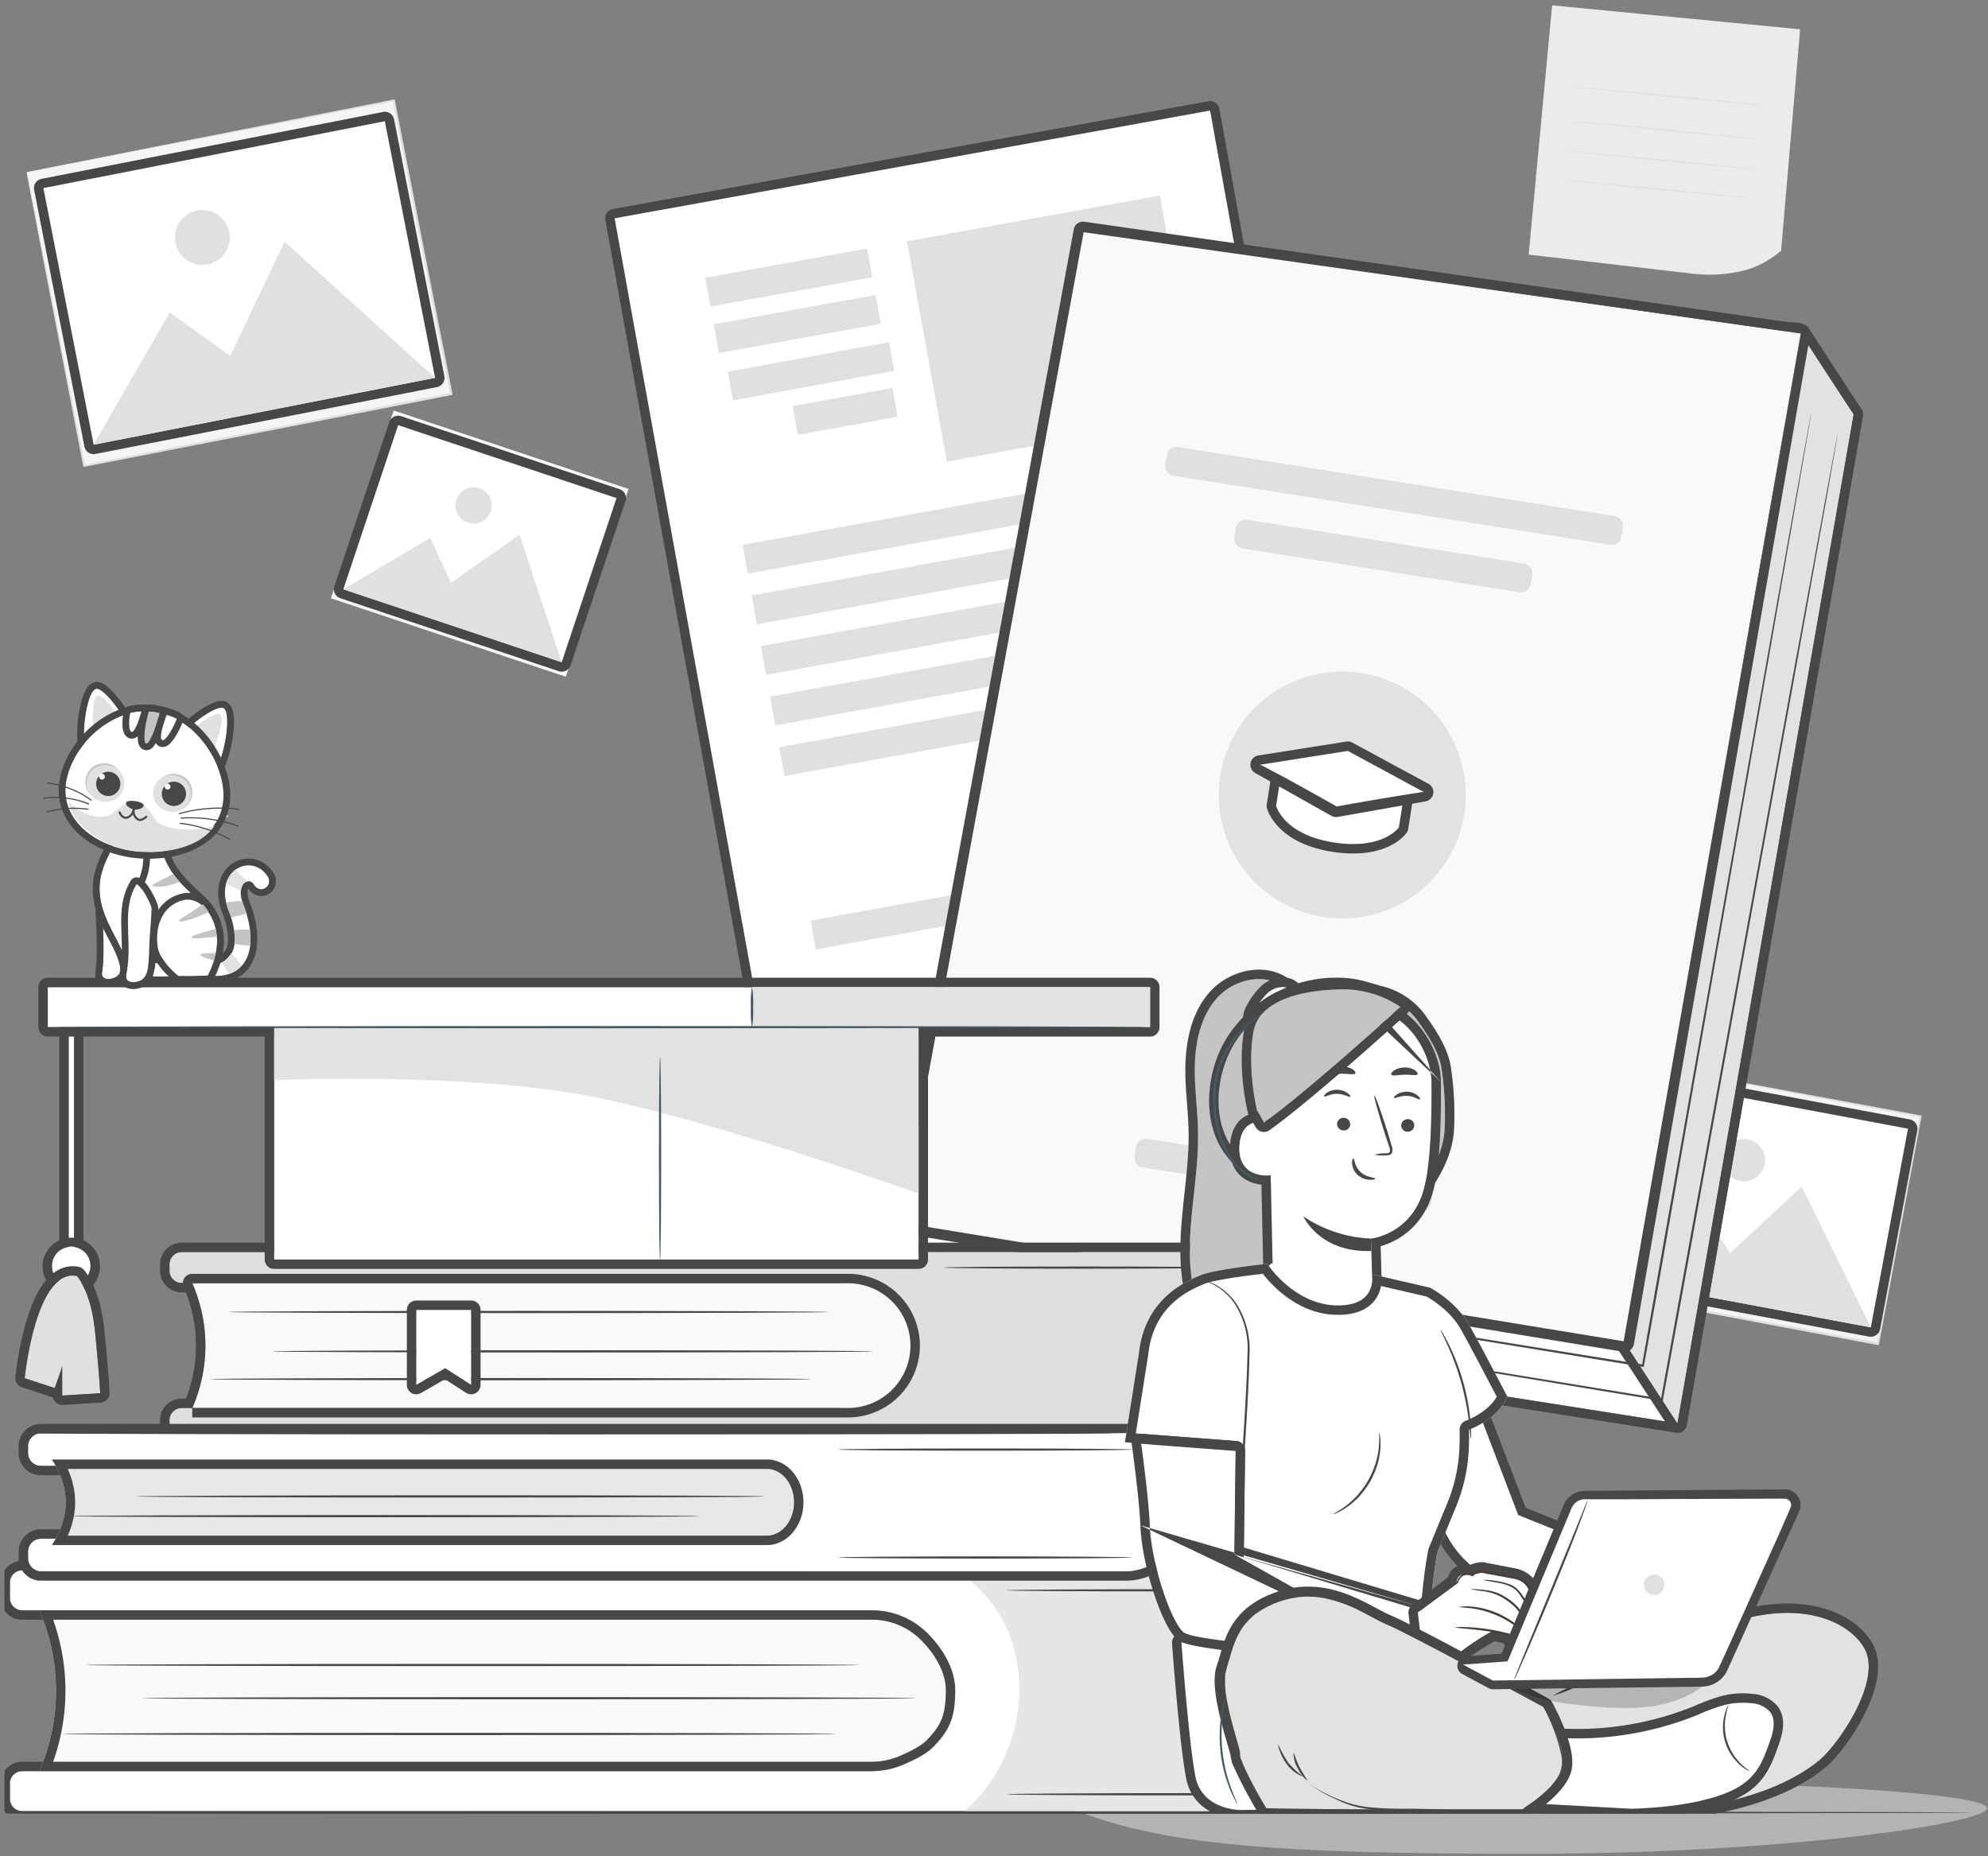 <svg width="422" height="394" fill="none" xmlns="http://www.w3.org/2000/svg"><rect width="100%" height="100%" fill="#808080" stroke="none"/><path opacity=".75" d="M421.785 383.829c0 3.235-43.557 9.694-97.287 9.694-53.73 0-78.22-1.822-97.288-9.694 0-3.234 43.558-5.856 97.288-5.856s97.287 2.622 97.287 5.856z" fill="#C4C4C4"/><g clip-path="url(#clip0_1946_16937)"><path d="M347.31 225.643l60.361 11.296-9.031 48.258-60.361-11.297 9.031-48.257z" fill="#F5F5F5"/><path d="M347.324 225.657l.293.062.887.168 3.273.639 12.323 2.404 43.551 8.26-.178-.249c-2.661 14.364-5.775 30.829-9.049 48.253l.275-.186-60.371-11.258.16.23c2.661-14.522 4.897-26.57 6.449-34.998.763-4.214 1.367-7.523 1.775-9.803.204-1.118.354-1.987.461-2.582.106-.594.151-.887.151-.887s-.071.275-.187.887l-.496 2.546c-.435 2.254-1.065 5.545-1.872 9.759-1.606 8.455-3.904 20.529-6.663 35.087l-.044.195h.195l60.327 11.329.239.045.045-.231 9.022-48.341.045-.213h-.213l-43.72-8.073-12.331-2.245-3.247-.585-.825-.142-.275-.071z" fill="#E0E0E0"/><path d="M348.894 229.079l56.124 10.504-7.894 42.179-56.123-10.503 7.893-42.18z" fill="#fff"/><path fill-rule="evenodd" clip-rule="evenodd" d="M406.984 239.95a2 2 0 00-1.598-2.333l-56.124-10.503a1.999 1.999 0 00-2.333 1.597l-7.894 42.18a2 2 0 001.598 2.334l56.123 10.503a2 2 0 002.334-1.598l7.894-42.18zm-58.09-10.871l-7.893 42.18 56.123 10.503 7.894-42.179-56.124-10.504z" fill="#474747"/><path d="M397.147 281.777l-14.7-29.888-15.206 14.132-6.601-10.308-19.615 15.56 56.122 10.504zm-31.396-36.338a4.494 4.494 0 001.964 4.595 4.495 4.495 0 004.997-.055 4.495 4.495 0 00.606-6.927 4.5 4.5 0 00-5.686-.498 4.501 4.501 0 00-1.881 2.885zM161.33 217.078l-.133-.826-.426-2.395a3836.44 3836.44 0 00-1.659-9.297l-6.281-35.025c-5.411-30.031-13.094-72.694-22.179-123.227l-.177.248 126.411-22.853-.275-.186c11.533 63.68 22.241 122.676 30.945 170.716l.159-.222-91.848 16.723-25.505 4.676-6.707 1.233-2.307.443 2.271-.39 6.68-1.189 25.48-4.569 92.025-16.554h.186v-.195c-8.685-48.04-19.349-107.045-30.864-170.734v-.23l-.24.043-126.464 22.907h-.213v.213c9.2 50.568 16.971 93.267 22.436 123.315l6.388 34.954c.745 4.046 1.313 7.098 1.703 9.245.186 1.046.337 1.836.435 2.368l.159.808z" fill="#E0E0E0"/><path d="M211.586 161.347l53.836-9.744 1.105 6.102-53.836 9.745-1.105-6.103z" fill="#E0E0E0"/><path d="M256.871 23.457l30.903 170.728-126.407 22.88-30.903-170.727 126.407-22.881z" fill="#fff"/><path fill-rule="evenodd" clip-rule="evenodd" d="M288.13 196.153a2 2 0 001.612-2.325L258.839 23.101a2 2 0 00-2.325-1.612l-126.406 22.88a2 2 0 00-1.612 2.325l30.903 170.728a2 2 0 002.324 1.611l126.407-22.88zM256.871 23.457l-126.407 22.88 30.903 170.728 126.407-22.88-30.903-170.728z" fill="#474747"/><path d="M192.525 51.223l53.67-9.715 8.464 46.757-53.671 9.715-8.463-46.757zm-42.815 7.751l34.36-6.22 1.104 6.102-34.36 6.22-1.104-6.102zm7.922 56.685l98.07-17.752 1.104 6.102-98.07 17.752-1.104-6.102zm1.942 10.74l98.07-17.752 1.105 6.102-98.07 17.752-1.105-6.102zm1.945 10.74l98.07-17.751 1.105 6.102-98.07 17.751-1.105-6.102zm1.944 10.732l98.07-17.752 1.104 6.102-98.07 17.752-1.104-6.102zm1.952 10.747l98.07-17.751 1.105 6.102-98.07 17.751-1.105-6.102zm6.654 36.807l98.07-17.751 1.105 6.102-98.07 17.752-1.105-6.103zM151.501 68.84l34.36-6.219 1.105 6.102-34.36 6.22-1.105-6.102zm2.989 10.075l34.22-6.285 1.116 6.077-34.22 6.286-1.116-6.078zm13.761 7.289l21.187-3.835 1.105 6.102-21.187 3.835-1.105-6.102z" fill="#E0E0E0"/><path d="M83.56 87.131l49.864 16.656-13.316 39.868L70.243 127l13.316-39.869z" fill="#F5F5F5"/><path d="M84.517 90.245l46.356 15.484-11.639 34.845-46.356-15.484 11.639-34.845z" fill="#fff"/><path fill-rule="evenodd" clip-rule="evenodd" d="M132.77 106.363a2 2 0 00-1.264-2.531L85.15 88.348a2 2 0 00-2.53 1.264l-11.64 34.845a2 2 0 001.264 2.53l46.356 15.484a2 2 0 002.531-1.263l11.639-34.845zM84.517 90.245l-11.64 34.845 46.357 15.484 11.639-34.845-46.356-15.484z" fill="#474747"/><path d="M119.235 140.578l-8.96-27.058-14.55 10.193-4.391-9.51-18.462 10.894 46.363 15.481zM96.88 106.094a3.84 3.84 0 104.861-2.44 3.826 3.826 0 00-2.939.208 3.838 3.838 0 00-1.923 2.232z" fill="#E0E0E0"/><path d="M83.61 21.273l12.206 62.328-77.955 15.266L5.655 36.54l77.956-15.266z" fill="#F5F5F5"/><path d="M5.643 36.55l.382-.062 1.1-.204 4.24-.808 15.97-3.07 56.307-10.911-.248-.169c3.628 18.55 7.78 39.816 12.18 62.323l.187-.275-77.946 15.304.23.16-8.95-45.184c-1.092-5.438-1.944-9.696-2.53-12.624-.292-1.446-.514-2.564-.673-3.327a77.056 77.056 0 00-.249-1.153s.062.372.195 1.118c.133.745.355 1.863.63 3.3l2.413 12.606c2.112 10.913 5.137 26.518 8.774 45.334v.195h.195l77.964-15.232h.24v-.23c-4.436-22.5-8.588-43.764-12.225-62.315l-.045-.204h-.204L27.175 32.274 11.277 35.44l-4.197.887-1.064.222h-.373z" fill="#E0E0E0"/><path d="M81.692 25.732l10.667 54.475L19.88 94.401 9.212 39.926l72.48-14.194z" fill="#fff"/><path fill-rule="evenodd" clip-rule="evenodd" d="M92.744 82.17a2 2 0 001.578-2.347L83.654 25.348a2 2 0 00-2.347-1.579L8.827 37.963A2 2 0 007.25 40.31l10.667 54.475a2 2 0 002.347 1.578l72.48-14.193zM81.692 25.732L9.212 39.926 19.88 94.4l72.48-14.194-10.668-54.475z" fill="#474747"/><path d="M92.355 80.207L60.407 51.303 48.875 75.558 36.02 66.323 19.873 94.402l72.481-14.195zM37.253 51.525a5.82 5.82 0 104.587-6.831 5.811 5.811 0 00-4.587 6.831z" fill="#E0E0E0"/><path d="M382.119 6.217l-4.037 47.002-18.231 4.942-35.353-4.117 4.977-52.91 52.644 5.083z" fill="#EBEBEB"/><path d="M372.528 48.987l5.554 4.232a20.408 20.408 0 01-7.248 4.028 29.444 29.444 0 01-10.983.887s8.428-1.437 12.677-9.147z" fill="#EBEBEB"/><path d="M333.733 18.416c0 .088 8.942 1.029 19.987 2.102 11.046 1.074 20.015 1.863 20.024 1.775.009-.09-8.934-1.03-19.988-2.103-11.054-1.073-20.014-1.863-20.023-1.774zm-.524 7.239c0 .089 8.943 1.02 19.988 2.094 11.045 1.073 20.023 1.872 20.023 1.774 0-.097-8.933-1.029-19.988-2.093-11.054-1.065-20.014-1.863-20.023-1.775zm-.843 6.37c0 .089 8.943 1.029 19.988 2.102 11.045 1.074 20.014 1.872 20.023 1.775.009-.098-8.943-1.03-19.988-2.103-11.045-1.073-20.014-1.819-20.023-1.774zm-.558 6.165c0 .09 8.943 1.03 19.997 2.103 11.054 1.074 20.014 1.863 20.023 1.775.009-.09-8.942-1.02-19.996-2.103-11.054-1.082-20.015-1.863-20.024-1.774z" fill="#E0E0E0"/><path d="M.95 384.751c0 .133 93.498.24 208.82.24 115.322 0 208.837-.107 208.837-.24s-93.48-.239-208.837-.239c-115.358 0-208.82.106-208.82.239z" fill="#474747"/><path d="M393.474 87.96l-37.403 214.18-157.719-24.77-7.31-17.654 42.672-198.05 147.837 8.827 11.923 17.468z" fill="#fff"/><path fill-rule="evenodd" clip-rule="evenodd" d="M395.444 88.305a1.997 1.997 0 00-.318-1.472l-11.923-17.468a2 2 0 00-1.533-.87L233.833 59.67a2 2 0 00-2.074 1.575l-42.672 198.05c-.086.397-.048.811.107 1.186l7.31 17.654a2 2 0 001.538 1.211l157.719 24.77a2.001 2.001 0 002.281-1.632l37.402-214.178zm-39.373 213.834L393.474 87.96l-11.923-17.468-147.837-8.827-42.672 198.05 7.31 17.654 157.719 24.77z" fill="#474747"/><path d="M356.071 302.139l-11.204-17.176 37.402-214.178 11.205 17.175-37.403 214.179z" fill="#E2E2E2"/><path fill-rule="evenodd" clip-rule="evenodd" d="M356.474 304.098a2.002 2.002 0 001.568-1.615l37.402-214.179a2 2 0 00-.295-1.437l-11.205-17.175a2 2 0 00-3.645.749l-37.403 214.178a2 2 0 00.296 1.437l11.204 17.175a2.002 2.002 0 002.078.867zm-11.607-19.135l11.204 17.175L393.474 87.96l-11.205-17.175-37.402 214.178z" fill="#474747"/><path d="M382.27 70.785l-37.403 214.178-153.825-25.249L229.9 49.049l152.37 21.736z" fill="#F9F9F7"/><path fill-rule="evenodd" clip-rule="evenodd" d="M383.888 69.61a2 2 0 00-1.336-.805l-152.37-21.736a2 2 0 00-2.249 1.617l-38.858 210.666a2.003 2.003 0 001.643 2.336l153.825 25.249a2.001 2.001 0 002.294-1.63L384.24 71.129a2 2 0 00-.352-1.52zm-39.021 215.353L382.27 70.785 229.9 49.049l-38.858 210.665 153.825 25.249z" fill="#474747"/><path d="M382.234 70.785L229.935 48.837h-.186v.186c-10.868 58.863-24.335 131.779-38.902 210.647l-.045.24h.24l2.537.417 151.288 24.84h.213v-.213c21.966-126.464 36.861-212.28 37.154-214.169-.328 1.89-15.401 87.678-37.616 214.143l.249-.178-151.279-24.84-2.537-.417.195.284c14.532-78.878 27.963-151.802 38.813-210.674l-.222.16 152.397 21.522z" fill="#474747"/><path d="M258.94 172.212c-1.907-14.353 8.181-27.534 22.533-29.441 14.353-1.907 27.534 8.181 29.441 22.534 1.907 14.352-8.181 27.533-22.533 29.44-14.353 1.908-27.534-8.181-29.441-22.533z" fill="#E2E2E2"/><path d="M296.951 175.629l1.189-7.54-26.145-4.135-1.118 7.098s1.588 6.103 12.172 7.771c10.584 1.668 13.902-3.194 13.902-3.194z" fill="#fff"/><path fill-rule="evenodd" clip-rule="evenodd" d="M298.603 176.757c.167-.245.278-.524.324-.816l1.188-7.541a2 2 0 00-1.663-2.287l-26.144-4.134a2 2 0 00-2.288 1.664l-1.118 7.097a2 2 0 00.04.815l1.935-.503 1.118-7.098 26.145 4.135-1.189 7.54 1.652 1.128zm-1.652-1.128s-3.318 4.862-13.902 3.194c-10.584-1.668-12.172-7.771-12.172-7.771-1.935.503-1.935.505-1.934.506v.003l.002.007.004.015.011.038.03.101a8.352 8.352 0 00.53 1.239c.397.756 1.04 1.737 2.054 2.759 2.049 2.066 5.494 4.185 11.164 5.079 5.634.888 9.52.061 12.079-1.136 1.269-.593 2.178-1.263 2.79-1.815a7.19 7.19 0 00.894-.95l.062-.084.023-.032.009-.014.004-.006.002-.002c.001-.002.002-.003-1.65-1.131z" fill="#474747"/><path d="M302.266 168.133l-18.657 3.309-16.182-9.102 18.683-2.945 16.156 8.738z" fill="#fff"/><path fill-rule="evenodd" clip-rule="evenodd" d="M304.24 168.452a2 2 0 00-1.023-2.078l-16.155-8.738a2.001 2.001 0 00-1.263-.217l-18.684 2.946a2 2 0 00-.669 3.718l16.182 9.103a2 2 0 001.33.226l18.657-3.309a2.002 2.002 0 001.625-1.651zm-20.631 2.99l18.657-3.309-16.156-8.738-18.683 2.945 16.182 9.102z" fill="#474747"/><path d="M250.066 94.897l92.702 14.649a2.085 2.085 0 011.734 2.385l-.313 1.981a2.083 2.083 0 01-2.384 1.733l-92.703-14.649a2.086 2.086 0 01-1.734-2.385l.313-1.98a2.085 2.085 0 012.385-1.734zm14.666 15.429l58.79 9.291a2.085 2.085 0 011.734 2.384l-.313 1.981a2.086 2.086 0 01-2.385 1.734l-58.79-9.291a2.084 2.084 0 01-1.734-2.384l.313-1.981a2.086 2.086 0 012.385-1.734zm-21.175 131.407l58.79 9.29a2.085 2.085 0 011.734 2.385l-.313 1.98a2.086 2.086 0 01-2.385 1.734l-58.79-9.29a2.086 2.086 0 01-1.734-2.385l.313-1.981a2.085 2.085 0 012.385-1.733z" fill="#E0E0E0"/><path d="M198.964 265.668l.746.142 2.2.372 8.508 1.42 31.591 5.181 106.726 17.361h.23v-.23a4757.75 4757.75 0 004.702-26.384c8.544-48.564 16.28-92.531 21.878-124.363 2.777-15.906 5.021-28.788 6.574-37.695.771-4.436 1.366-7.896 1.774-10.256.195-1.182.346-2.07.452-2.661.098-.603.134-.887.134-.887s-.071.301-.187.887c-.115.585-.275 1.5-.488 2.661-.426 2.36-1.055 5.802-1.854 10.238-1.588 8.872-3.886 21.78-6.725 37.678-5.642 31.831-13.396 75.79-22.028 124.344-1.597 9.04-3.158 17.921-4.657 26.384l.275-.186-106.752-17.193-31.61-5.048-8.525-1.331-2.201-.337-.763-.097z" fill="#474747"/><path d="M210.693 273.723s.23.053.7.133l2.076.364 8.038 1.366 29.88 4.995 101.375 16.776.231.044v-.23l5.776-31.681 22.276-122.614c2.821-15.685 5.101-28.389 6.689-37.163.772-4.383 1.375-7.79 1.775-10.114l.452-2.662c.107-.63.142-.887.142-.887s-.071.302-.186.888l-.506 2.66c-.426 2.316-1.065 5.723-1.881 10.097l-6.831 37.145c-5.731 31.379-13.644 74.717-22.383 122.606-1.978 10.85-3.903 21.469-5.758 31.68l.267-.195-101.412-16.616-29.897-4.853-8.047-1.287-2.084-.319-.692-.133zm56.734-111.383c.384.301.794.568 1.224.798l3.425 2.014a1403.62 1403.62 0 0011.417 6.503h.346c5.101-.887 9.706-1.774 13.042-2.386l3.947-.781a8.99 8.99 0 001.438-.346 8.108 8.108 0 00-1.473.168l-3.966.63c-3.353.55-7.984 1.34-13.076 2.245h-.178.151a761.568 761.568 0 00-11.48-6.379l-3.549-1.881a8.317 8.317 0 00-1.268-.585z" fill="#474747"/><path fill-rule="evenodd" clip-rule="evenodd" d="M198.104 265.783H38.574a2.601 2.601 0 00-2.599 2.599v1.358a2.6 2.6 0 002.6 2.599h139.754v26.544H38.575a2.601 2.601 0 00-2.6 2.599v1.393a2.597 2.597 0 002.6 2.6h215.394a15.66 15.66 0 0015.658-15.659v-8.384a15.658 15.658 0 00-15.658-15.649h-55.865z" fill="#DEDEDE"/><path fill-rule="evenodd" clip-rule="evenodd" d="M269.627 281.432v8.384a15.659 15.659 0 01-15.658 15.659H38.574a2.598 2.598 0 01-2.599-2.6v-1.393a2.6 2.6 0 012.6-2.599h139.754v-26.544H38.575a2.601 2.601 0 01-2.6-2.599v-1.358a2.6 2.6 0 012.6-2.599h215.394a15.658 15.658 0 0115.658 15.649zm-93.298-7.093H38.575a4.601 4.601 0 01-4.6-4.599v-1.358a4.6 4.6 0 014.6-4.599h215.394a17.658 17.658 0 0117.658 17.648v8.385a17.66 17.66 0 01-17.658 17.659H38.574a4.598 4.598 0 01-4.599-4.6v-1.393a4.6 4.6 0 014.6-4.599h137.754v-22.544z" fill="#474747"/><path d="M40.81 298.883h139.204a13.254 13.254 0 0013.255-13.254 13.254 13.254 0 00-13.255-13.228H40.81a32.827 32.827 0 010 26.482z" fill="#F9F9F7"/><path fill-rule="evenodd" clip-rule="evenodd" d="M39.135 271.309a2 2 0 00-.155 1.899 30.824 30.824 0 010 24.868l1.83.807a32.824 32.824 0 000-26.482h139.204a13.254 13.254 0 0113.255 13.228l2-.004a15.257 15.257 0 00-15.255-15.224H40.81a2 2 0 00-1.675.908zm154.134 14.32h2a15.258 15.258 0 01-15.255 15.254H40.81v-2h139.204a13.254 13.254 0 0013.255-13.254z" fill="#474747"/><path d="M57.72 286.862c0 .133 28.575.23 63.813.23s63.814-.097 63.814-.23-28.567-.24-63.814-.24-63.813.107-63.813.24zm-13.131 5.89c0 .134 28.567.24 63.805.24s63.822-.106 63.822-.24c0-.133-28.567-.239-63.822-.239-35.256 0-63.805.106-63.805.239zm3.869-14.247c0 .124 28.575.23 63.813.23s63.813-.106 63.813-.23c0-.125-28.566-.24-63.813-.24s-63.813.107-63.813.24zm151.801 24.193c0 .124 13.378.23 29.871.23 16.492 0 29.87-.106 29.87-.23 0-.125-13.369-.24-29.87-.24s-29.871.106-29.871.24zm0-33.624c0 .133 13.378.239 29.871.239 16.492 0 29.87-.106 29.87-.239s-13.369-.231-29.87-.231-29.871.107-29.871.231z" fill="#474747"/><path fill-rule="evenodd" clip-rule="evenodd" d="M287.369 333.34H4.702a2.601 2.601 0 00-2.6 2.599v3.292a2.6 2.6 0 002.6 2.599h180.742v34.138H4.702a2.601 2.601 0 00-2.6 2.599v3.292a2.6 2.6 0 002.6 2.599H287.37a15.659 15.659 0 0015.659-15.658v-19.81a15.66 15.66 0 00-15.659-15.65z" fill="#fff"/><path fill-rule="evenodd" clip-rule="evenodd" d="M303.028 348.99v19.81a15.659 15.659 0 01-15.659 15.658H4.702a2.601 2.601 0 01-2.6-2.599v-3.292a2.6 2.6 0 012.6-2.599h180.742V341.83H4.702a2.601 2.601 0 01-2.6-2.599v-3.292a2.6 2.6 0 012.6-2.599H287.37a15.66 15.66 0 0115.659 15.65zm-119.584-5.16H4.702a4.597 4.597 0 01-4.6-4.599v-3.292a4.601 4.601 0 014.6-4.599H287.37c4.682 0 9.172 1.859 12.483 5.169a17.655 17.655 0 015.176 12.479V368.8a17.66 17.66 0 01-17.659 17.658H4.702a4.601 4.601 0 01-4.6-4.599v-3.292a4.601 4.601 0 014.6-4.599h178.742V343.83z" fill="#474747"/><path d="M8.34 375.968h176.77c2.211.001 4.4-.439 6.443-1.297 2.043-.857 4.916-2.179 6.48-3.764 1.563-1.585 2.859-3.165 3.705-5.237.846-2.071 1.033-4.596 1.033-6.838 0-4.529-2.596-8.806-5.754-12.009a16.724 16.724 0 00-11.907-5.002H8.34a42.803 42.803 0 013.55 17.074 42.802 42.802 0 01-3.55 17.073z" fill="#F9F9F7"/><path fill-rule="evenodd" clip-rule="evenodd" d="M185.11 373.968H11.28a44.826 44.826 0 002.61-15.073c0-5.147-.886-10.248-2.61-15.074h173.83a14.72 14.72 0 0110.483 4.407c2.978 3.019 5.178 6.819 5.178 10.604 0 2.186-.191 4.386-.884 6.082-.703 1.72-1.791 3.081-3.278 4.588-.578.586-1.487 1.202-2.592 1.803-1.082.589-2.24 1.103-3.238 1.522a14.616 14.616 0 01-5.668 1.141zm-.001-32.147c4.466 0 8.749 1.8 11.907 5.002 3.158 3.203 5.754 7.48 5.754 12.009 0 2.242-.187 4.767-1.033 6.838-.846 2.072-2.142 3.652-3.705 5.237-1.564 1.585-4.437 2.907-6.48 3.764a16.614 16.614 0 01-6.443 1.297H8.34a42.823 42.823 0 003.55-17.073 42.825 42.825 0 00-3.55-17.074h176.77z" fill="#474747"/><path opacity=".86" d="M204.686 384.459h82.879a15.454 15.454 0 0015.454-15.455v-19.668a15.97 15.97 0 00-15.969-15.969h-84.28c18.479 11.187 17.113 38.033 1.916 51.092z" fill="#E2E2E2"/><path d="M30.12 360.478c0 .134 36.8.24 82.178.24s82.186-.106 82.186-.24c0-.133-36.79-.23-82.186-.23-45.396 0-82.178.106-82.178.23zm-16.945 7.594c0 .133 36.8.24 82.178.24s82.186-.107 82.186-.24-36.782-.239-82.186-.239c-45.405 0-82.178.106-82.178.239zm5.012-14.629c0 .124 36.8.231 82.187.231s82.187-.107 82.187-.231c0-.124-36.791-.239-82.187-.239s-82.187.106-82.187.239zm195.486 27.431c0 .133 17.228.24 38.467.24 21.239 0 38.476-.107 38.476-.24s-17.22-.239-38.476-.239-38.467.106-38.467.239zm0-43.293c0 .133 17.228.239 38.467.239 21.239 0 38.476-.106 38.476-.239s-17.22-.24-38.476-.24-38.467.107-38.467.24z" fill="#474747"/><path fill-rule="evenodd" clip-rule="evenodd" d="M238.895 304.259H8.677a2.723 2.723 0 00-2.723 2.724v1.455a2.72 2.72 0 002.723 2.723h146.24v15.472H8.677a2.723 2.723 0 00-2.723 2.724v1.455a2.72 2.72 0 002.723 2.723h230.218a11.532 11.532 0 0011.533-11.533v-6.21a11.532 11.532 0 00-11.533-11.533z" fill="#fff"/><path fill-rule="evenodd" clip-rule="evenodd" d="M154.885 335.535h84.01a13.53 13.53 0 0013.533-13.533v-6.21a13.533 13.533 0 00-13.533-13.533H8.677a4.723 4.723 0 00-4.723 4.724v1.455a4.725 4.725 0 004.723 4.723h144.24v11.472H8.677a4.727 4.727 0 00-4.723 4.724v1.455a4.725 4.725 0 004.723 4.723h146.208zm84.01-31.276a11.532 11.532 0 0111.533 11.533v6.21a11.532 11.532 0 01-11.533 11.533H8.677a2.723 2.723 0 01-2.723-2.723v-1.455a2.721 2.721 0 012.723-2.724h146.24v-15.472H8.677a2.723 2.723 0 01-2.723-2.723v-1.455a2.723 2.723 0 012.723-2.724h230.218z" fill="#474747"/><path d="M11.019 327.972h151.784c2.054 0 4.024-.957 5.476-2.661 1.453-1.703 2.269-4.014 2.269-6.423 0-1.193-.201-2.374-.59-3.475a9.308 9.308 0 00-1.679-2.945 7.78 7.78 0 00-2.513-1.967 6.753 6.753 0 00-2.963-.687H11.019c3.903 6.049 3.903 12.102 0 18.158z" fill="#E7E7E7"/><path fill-rule="evenodd" clip-rule="evenodd" d="M162.806 311.814a4.757 4.757 0 012.088.487c.676.328 1.313.82 1.864 1.465a7.317 7.317 0 011.314 2.313c.313.883.476 1.838.476 2.809 0 1.973-.671 3.813-1.791 5.126-1.111 1.303-2.543 1.958-3.954 1.958H14.378c1.03-2.316 1.568-4.679 1.568-7.082 0-2.401-.537-4.763-1.566-7.076h148.426zm-151.787-2c.43.666.813 1.333 1.148 2 2.373 4.717 2.372 9.437-.001 14.158a21.605 21.605 0 01-1.147 2h151.784c2.054 0 4.024-.957 5.476-2.661 1.453-1.703 2.269-4.014 2.269-6.423 0-1.193-.201-2.374-.59-3.475a9.308 9.308 0 00-1.679-2.945 7.78 7.78 0 00-2.513-1.967 6.753 6.753 0 00-2.963-.687H11.019z" fill="#474747"/><path d="M170.549 333.527h68.311a11.626 11.626 0 0010.737-7.175c.584-1.41.885-2.921.885-4.447v-5.793a11.852 11.852 0 00-11.853-11.853h-69.668c15.037 6.414 13.919 21.789 1.588 29.268z" fill="#fff"/><path d="M28.71 317.646c0 .133 29.897.24 66.776.24s66.732-.08 66.732-.24c0-.159-29.888-.239-66.767-.239-36.88 0-66.742.133-66.742.239zm-13.761 4.188c0 .133 29.888.239 66.768.239 36.879 0 66.767-.106 66.767-.239s-29.888-.231-66.767-.231c-36.88 0-66.768.106-66.768.231zm162.909 8.783c0 .124 13.991.23 31.255.23s31.255-.106 31.255-.23c0-.124-13.991-.24-31.255-.24s-31.255.107-31.255.24zm0-22.916c0 .133 13.991.24 31.255.24s31.255-.107 31.255-.24-13.991-.231-31.255-.231-31.255.098-31.255.231zM7.95 304.259c0 .124 51.33.231 114.647.231 63.317 0 114.657-.107 114.657-.231 0-.124-51.322-.239-114.657-.239-63.334 0-114.648.106-114.648.239z" fill="#474747"/><path d="M100.01 278.07v15.898l-5.509-3.54-6.14 3.54V278.07h11.649z" fill="#fff"/><path fill-rule="evenodd" clip-rule="evenodd" d="M102.01 278.07a2 2 0 00-2-2H88.362a2 2 0 00-2 2v15.898a2 2 0 002.999 1.733l5.084-2.931 4.484 2.881a2 2 0 003.081-1.683V278.07zm-7.509 12.358l-6.14 3.54V278.07h11.649v15.898l-5.509-3.54z" fill="#474747"/><path d="M15.721 212.074v72.668a.58.58 0 01-.572.505.577.577 0 01-.572-.505v-72.668a.577.577 0 011.144 0z" fill="#fff"/><path fill-rule="evenodd" clip-rule="evenodd" d="M17.706 284.989c.01-.082.015-.165.015-.247v-72.668h-2v72.668a.58.58 0 01-.572.505.577.577 0 01-.572-.505v-72.668a.577.577 0 011.144 0l1.985-.247a2.58 2.58 0 00-2.557-2.258 2.58 2.58 0 00-2.557 2.258c-.01.082-.015.165-.015.247v72.668c0 .082.005.165.015.247a2.577 2.577 0 005.114 0z" fill="#474747"/><path d="M11.037 268.746a4.1 4.1 0 108.2 0 4.1 4.1 0 00-8.2 0z" fill="#fff"/><path fill-rule="evenodd" clip-rule="evenodd" d="M9.037 268.746a6.099 6.099 0 1012.197 0 6.099 6.099 0 00-12.197 0zm2.69 2.277a4.1 4.1 0 116.818-4.555 4.1 4.1 0 01-6.817 4.555z" fill="#474747"/><path d="M16.29 270.866s2.989 2.981 3.876 11.737 1.1 13.139 1.1 13.139l-8.064.497v-6.272c0 .301-1.588 4.675-1.588 4.675l-6.37-2.085s2.289-23.279 11.045-21.691z" fill="#E0E0E0"/><path fill-rule="evenodd" clip-rule="evenodd" d="M17.701 269.45a2.003 2.003 0 00-1.055-.552c-3.264-.592-5.723 1.246-7.386 3.5-1.653 2.24-2.84 5.266-3.695 8.15-.865 2.92-1.441 5.87-1.8 8.075a75.606 75.606 0 00-.48 3.452l-.023.208-.006.056-.002.015v.007l1.99.196s2.289-23.279 11.045-21.691l1.412-1.416zm3.44 24.296c-.143-2.084-.433-5.799-.975-11.143-.887-8.756-3.877-11.737-3.877-11.737a144.639 144.639 0 011.414-1.414l.002.002.004.004.009.009.021.021.054.058a8.398 8.398 0 01.61.769c.363.513.825 1.262 1.304 2.29.961 2.06 1.985 5.214 2.449 9.797.445 4.395.722 7.697.887 9.905a193.82 193.82 0 01.21 3.12l.008.16.002.042v.015l-1.997.098 1.998-.098a2 2 0 01-1.875 2.094l-8.064.497a2 2 0 01-2.09-1.629 2.156 2.156 0 01-.243-.063l-6.37-2.085a2 2 0 01-1.368-2.096l1.99.195 6.37 2.085s1.588-4.374 1.588-4.675v6.272l8.064-.497s-.03-.602-.111-1.807l-.013-.189z" fill="#474747"/><path d="M58.19 218.036h136.8v49.317H58.19v-49.317z" fill="#fff"/><path fill-rule="evenodd" clip-rule="evenodd" d="M196.99 218.036a2 2 0 00-2-2H58.19a2 2 0 00-2 2v49.317a2 2 0 002 2h136.8a2 2 0 002-2v-49.317zm-138.8 0v49.317h136.8v-49.317H58.19z" fill="#474747"/><path d="M10.14 209.546h233.99v8.49H10.141v-8.49z" fill="#fff"/><path fill-rule="evenodd" clip-rule="evenodd" d="M246.129 209.546a2 2 0 00-2-2H10.141a2 2 0 00-2 2v8.49a2 2 0 002 2h233.988a2 2 0 002-2v-8.49zm-235.988 0v8.49h233.988v-8.49H10.141z" fill="#474747"/><g clip-path="url(#clip1_1946_16937)"><path d="M46.097 207.17a14.457 14.457 0 01-3.305-.349 1.702 1.702 0 01-1.307-2.011c.194-.912 1.145-.701 2.062-.49 3.652.836 4.413-.545 5.35-1.662 1.565-1.867.96-6.002-.337-9.273-1.871-4.732-.275-8.037 2.142-9.215 2.27-1.115 4.887-.258 6.213 2.028a1.705 1.705 0 01-.614 2.325 1.69 1.69 0 01-2.317-.616c-.518-.899-1.299-.924-1.803-.681-1.011.492-1.547 2.201-.473 4.907 1.617 4.091 2.41 9.579-.226 12.716-1.258 1.498-3.065 2.274-5.385 2.321z" fill="#fff"/><path fill-rule="evenodd" clip-rule="evenodd" d="M46.126 208.602h-.015a15.941 15.941 0 01-3.624-.381 3.134 3.134 0 01-2.404-3.705v-.002c.103-.484.342-.959.778-1.311a2.314 2.314 0 011.251-.486c.618-.057 1.29.099 1.69.191l.064.015c1.654.379 2.382.192 2.735.016.351-.175.543-.408.928-.876l.27-.326c.416-.496.684-1.52.574-3.088-.106-1.5-.538-3.206-1.145-4.736v-.001c-2.066-5.224-.424-9.435 2.844-11.028 2.996-1.471 6.407-.292 8.082 2.596a3.138 3.138 0 01-1.132 4.281 3.126 3.126 0 01-4.278-1.136l-.002-.003a1.144 1.144 0 01-.012-.021 1.209 1.209 0 00-.151.464c-.077.503-.014 1.343.46 2.54v.001c.854 2.159 1.505 4.719 1.582 7.198.077 2.462-.41 5.023-2.042 6.966v.001c-1.575 1.874-3.806 2.778-6.453 2.831zm6.055-21.376c.504-.243 1.285-.218 1.803.681a1.693 1.693 0 003.104-.419c.115-.436.053-.9-.173-1.29-1.326-2.286-3.943-3.143-6.213-2.028-2.417 1.178-4.013 4.483-2.142 9.215 1.297 3.271 1.902 7.406.337 9.273-.072.086-.143.173-.214.261-.857 1.055-1.765 2.173-5.136 1.401-.917-.211-1.868-.422-2.061.49a1.701 1.701 0 001.306 2.011c1.085.243 2.194.36 3.305.349 2.32-.047 4.127-.823 5.385-2.321 2.635-3.137 1.843-8.625.226-12.716-1.074-2.706-.538-4.415.473-4.907z" fill="#474747"/><path d="M51.168 188.956c.11-.88.491-1.477 1.01-1.732.124-.058.255-.095.39-.113-.708-.494-1.398-1.228-2.527-2.535-.933.658-1.68 1.665-2.047 2.99 1.113.666 2.143 1.036 3.174 1.39zm.145 16.048c-.726-1.115-1.478-1.864-2.256-2.615-.056.085-.1.188-.16.265-.498.594-.96 1.253-1.82 1.622.372.677.93 1.498 1.49 2.464a6.2 6.2 0 002.746-1.736z" fill="#E2E2E2"/><path d="M49.674 197.475c.154.949.18 1.914.078 2.87.826.195 1.98.288 3.346.411a14.14 14.14 0 00-.034-3.398 16.152 16.152 0 00-3.39.117zm2.031-5.348c-.124-.313-.158-.566-.241-.853a14.627 14.627 0 00-3.46.346c.142.603.328 1.195.556 1.77.172.435.33.886.474 1.343 1.365-.325 2.555-.499 3.293-.802a20.965 20.965 0 00-.622-1.804z" fill="#C4C4C4"/><path d="M26.6 198.017c.1 5.105-.288 7.979-1.69 9.15-1.08.901-3.522 1.034-3.243-.71 1.01-6.286-.89-19.366.432-19.398 1.322-.031 4.398 5.854 4.5 10.958z" fill="#F9AB58"/><path d="M26.6 198.017c.1 5.105-.288 7.979-1.69 9.15-1.08.901-3.522 1.034-3.243-.71 1.01-6.286-.89-19.366.432-19.398 1.322-.031 4.398 5.854 4.5 10.958z" fill="#fff"/><path fill-rule="evenodd" clip-rule="evenodd" d="M28.032 197.988v.001c.051 2.573-.018 4.68-.302 6.323-.279 1.612-.807 3.04-1.902 3.955-.849.708-2.116 1.072-3.194.963-.555-.057-1.246-.259-1.771-.816-.573-.606-.735-1.403-.61-2.183v-.001c.476-2.963.269-7.628.082-11.752-.091-2.012-.176-3.899-.152-5.284.012-.68.051-1.328.156-1.838.05-.243.137-.572.317-.875.183-.308.627-.835 1.409-.854.67-.016 1.195.326 1.495.564a5.5 5.5 0 01.926.983c.561.74 1.124 1.734 1.627 2.851 1.002 2.227 1.863 5.167 1.919 7.963zm-6.365 8.469c.503-3.126.285-7.932.102-11.979-.185-4.09-.335-7.403.33-7.419 1.322-.031 4.398 5.854 4.5 10.958.102 5.105-.287 7.979-1.69 9.15-1.079.902-3.52 1.034-3.242-.71z" fill="#474747"/><path d="M27.244 177.44c.034 1.629-5.828 5.329-5.785 10.024.072 7.853 5.364 12.39 5.525 18.172 3.727.253 10.38.13 16.779-.094 1.415-1.687 4.088-5.727.456-12.05-1.935-3.369-10.243-7.402-10.113-16.108-2.445.142-6.077-.171-6.862.056z" fill="#fff"/><path fill-rule="evenodd" clip-rule="evenodd" d="M25.816 177.334a1.433 1.433 0 011.03-1.27c.418-.121.996-.137 1.444-.141.518-.005 1.146.009 1.797.025l.171.004c1.287.032 2.664.066 3.765.002a1.43 1.43 0 011.515 1.452c-.057 3.835 1.725 6.68 3.907 9.066.897.98 1.827 1.848 2.724 2.684l.618.579c1.022.963 2.068 1.987 2.675 3.043 1.97 3.429 2.292 6.368 1.828 8.751-.457 2.349-1.647 4.001-2.43 4.934a1.431 1.431 0 01-1.047.51c-6.386.224-13.113.352-16.927.092a1.432 1.432 0 01-1.334-1.389c-.065-2.32-1.073-4.424-2.332-7.053l-.325-.68c-1.366-2.867-2.83-6.206-2.869-10.466-.026-2.918 1.764-5.375 3.23-7.101.38-.447.757-.867 1.096-1.245l.012-.013c.342-.379.637-.707.886-1.005.257-.306.423-.531.52-.695a1.13 1.13 0 00.046-.084zm.017-.039l-.002.004.002-.004zm1.15 28.341c-.073-2.641-1.217-5.022-2.445-7.579-1.46-3.04-3.04-6.327-3.08-10.593-.026-2.947 2.275-5.503 3.982-7.4 1.013-1.124 1.817-2.018 1.804-2.624.412-.119 1.607-.09 3.003-.055.78.019 1.622.04 2.425.038.501-.002.987-.013 1.434-.039-.008.492.012.969.056 1.432.503 5.301 4.19 8.74 7.045 11.403 1.306 1.218 2.44 2.275 3.013 3.273 3.631 6.323.958 10.363-.457 12.05-6.399.224-13.052.347-16.78.094z" fill="#474747"/><path d="M27.032 206.247c.246.017 1.44-.172 1.712-.159-.535-10.568-2.644-13.031.426-18.834 1.632-3.087 1.441-6.716.761-9.902-2.393.041-4.373 0-5.087-.033.033 1.627-3.26 5.499-3.664 10.172-.67 7.822 5.692 12.974 5.852 18.756z" fill="#fff"/><path fill-rule="evenodd" clip-rule="evenodd" d="M26.938 207.677a1.433 1.433 0 01-1.338-1.39c-.033-1.191-.387-2.408-.96-3.745-.432-1.006-.952-2.003-1.514-3.083-.198-.379-.4-.769-.607-1.173-1.543-3.021-3.138-6.577-2.766-10.917v-.001c.226-2.616 1.253-4.953 2.14-6.741.2-.403.381-.759.549-1.086.227-.443.426-.831.602-1.209.145-.31.244-.552.306-.742.056-.174.061-.246.062-.246v.005a1.432 1.432 0 011.497-1.461c.677.031 2.627.073 4.998.031a1.432 1.432 0 011.425 1.134c.705 3.299.973 7.337-.895 10.871-1.39 2.627-1.596 4.415-1.404 6.847.074.927.202 1.917.354 3.09.06.458.123.944.188 1.465.227 1.828.463 4.001.6 6.69a1.432 1.432 0 01-1.48 1.504h.01c0 .001-.046.003-.164.015-.139.014-.307.034-.492.056l-.009.001c-.175.021-.367.044-.531.061a7.564 7.564 0 01-.253.021 2.422 2.422 0 01-.318.003zm1.806-1.589a83.036 83.036 0 00-.085-1.432c-.182-2.675-.456-4.789-.688-6.574-.58-4.472-.892-6.875 1.2-10.828 1.632-3.087 1.44-6.716.76-9.902-1.424.025-2.702.02-3.654.005a52.832 52.832 0 01-1.433-.038c.001.056-.002.114-.008.174-.067.646-.547 1.583-1.14 2.741-.98 1.918-2.273 4.442-2.516 7.257-.378 4.406 1.476 7.965 3.196 11.267 1.333 2.559 2.586 4.964 2.656 7.489.035.003.09.001.158-.004.171-.012.429-.043.689-.074a26.88 26.88 0 01.606-.068c.113-.01.204-.016.259-.013z" fill="#474747"/><path opacity=".3" d="M38.59 192.396c-3.574.7-5.2 3.346-5.788 5.62-.429 1.657-.56 3.887.415 5.857-3.016.101-3.133 1.318-3.414 1.973 3.567.101 9.25-.132 14.106-.305a10.135 10.135 0 001.724-3.352c.855-6.59-3.642-10.46-7.043-9.793z" fill="#910606"/><path d="M37.73 205.308c.708.491.782 1.714.766 1.893-2.464.102-8.916.288-8.932-.518-.016-.806 1.719-2.217 3.458-2.253 1.74-.035 4.076.437 4.708.878z" fill="#fff"/><path fill-rule="evenodd" clip-rule="evenodd" d="M38.148 205.782a1.434 1.434 0 00-.418-.474c-.632-.441-2.968-.913-4.708-.878-1.74.036-3.474 1.447-3.458 2.253.017.806 6.468.62 8.932.518a1.833 1.833 0 00-.012-.29c-.03-.296-.119-.75-.336-1.129zm1.774 1.548a1.433 1.433 0 01-1.367 1.303c-1.239.051-3.504.124-5.474.082-.975-.021-1.932-.071-2.668-.179-.355-.052-.747-.129-1.085-.261a2.151 2.151 0 01-.634-.376 1.625 1.625 0 01-.562-1.187c-.014-.678.318-1.237.581-1.584a5.042 5.042 0 011.096-1.031c.821-.579 1.962-1.074 3.184-1.099.993-.02 2.115.103 3.068.286.48.092.942.204 1.343.33.364.115.8.279 1.144.518.77.535 1.084 1.364 1.22 1.867.138.514.18 1.038.154 1.331z" fill="#474747"/><path d="M39.224 191.03c-4.124.782-6.52 4.842-5.74 10.064.35 2.357 3.062 5.056 4.447 6.101 2.756.052 2.845.026 6.193-.108 5.04-9.662-.759-16.841-4.9-16.057z" fill="#fff"/><path fill-rule="evenodd" clip-rule="evenodd" d="M38.958 189.622c2.984-.565 5.982 1.707 7.46 4.92 1.545 3.354 1.676 8.032-1.024 13.207-.237.455-.7.749-1.213.769l-1.08.044c-2.34.096-2.733.112-5.197.066a1.436 1.436 0 01-.837-.289c-.782-.591-1.89-1.607-2.86-2.798-.94-1.158-1.907-2.668-2.14-4.236m5.864 5.89c-1.385-1.045-4.097-3.744-4.448-6.101-.778-5.223 1.617-9.282 5.742-10.064 4.14-.784 9.94 6.395 4.899 16.057l-1.086.044c-2.323.095-2.685.11-5.107.064zm1.027-17.573c-5.115.97-7.744 5.961-6.892 11.683z" fill="#474747"/><path opacity=".22" d="M32.032 199.087c.1 4.838.15 7.097-.139 8.142-1.045-.03-3.704-.514-4.194-.717.011-1.098-1.151-10.821 1.796-15.428.713-1.115 2.44 3.163 2.537 8.003z" fill="#910606"/><path d="M32.167 192.71c.024 1.192-.434 6.699-.456 7.685-.084 3.865-.166 6.279-1.281 7.348-1.077 1.033-4.095 1.297-3.631-.914 1.5-7.137-1.23-13.535 2.192-19.163 1.047.422 2.734 3.567 3.176 5.044z" fill="#fff"/><path fill-rule="evenodd" clip-rule="evenodd" d="M33.54 192.3c.037.124.057.252.06.381.013.678-.103 2.441-.214 4.048l-.073 1.038c-.088 1.257-.161 2.305-.17 2.66-.04 1.906-.083 3.568-.267 4.889-.18 1.284-.53 2.574-1.454 3.46-.47.452-1.074.755-1.646.936-.58.184-1.24.279-1.879.216-.622-.061-1.398-.292-1.96-.939-.604-.696-.722-1.59-.54-2.454v-.001c.576-2.74.489-5.336.4-8.001a133.81 133.81 0 01-.055-1.821c-.068-3.239.088-6.604 2.025-9.79a1.432 1.432 0 011.76-.585c.617.248 1.111.772 1.444 1.174.375.453.74.999 1.067 1.55.644 1.085 1.236 2.351 1.502 3.239zm-3.11 15.443c1.114-1.069 1.197-3.483 1.281-7.348.01-.392.087-1.498.176-2.764.134-1.918.295-4.203.28-4.921-.308-1.031-1.224-2.876-2.105-4.039-.26-.342-.515-.626-.752-.812a1.324 1.324 0 00-.319-.193c-2.018 3.321-1.896 6.909-1.764 10.76.091 2.675.187 5.477-.428 8.403-.464 2.211 2.554 1.947 3.63.914z" fill="#474747"/><path d="M38.05 195.575c.549.262 3.65-.691 6.23-1.968-.024-.04-.033-.074-.056-.115a8.438 8.438 0 00-1.182-1.536c-2.623 1.937-5.475 3.386-4.992 3.619zm-5.65-7.493c.505.361 3.251.203 5.683-.867a13.687 13.687 0 01-1.294-1.691c-2.51 1.33-4.81 2.256-4.39 2.558zm13.357 14.31c-1.674-.147-3.307-.014-3.183.315.124.328 1.624.834 2.809 1.162.166-.481.292-.975.374-1.477zm-5.069-3.396c.202.337 3.053.15 5.357-.202a10.296 10.296 0 00-.281-1.668c-2.592.829-5.307 1.483-5.076 1.87z" fill="#C4C4C4"/><path d="M18.046 158.784c.778 3.886 10.878 1.254 10.201-1.825-.93-4.236-6.236-11.183-7.865-10.744-1.857.501-3.112 8.685-2.336 12.569z" fill="#fff"/><path fill-rule="evenodd" clip-rule="evenodd" d="M16.642 159.065c-.437-2.185-.29-5.398.173-8.078.234-1.353.563-2.655.983-3.684.21-.512.463-1.011.775-1.425.296-.393.761-.864 1.436-1.046.73-.197 1.397.066 1.797.272.45.232.895.568 1.31.936.84.744 1.752 1.786 2.61 2.939 1.692 2.273 3.391 5.262 3.92 7.673.364 1.657-.787 2.902-1.763 3.602-1.063.761-2.48 1.321-3.884 1.629-1.397.306-2.944.4-4.27.081-1.338-.322-2.74-1.166-3.087-2.899zm11.605-2.106c-.93-4.236-6.236-11.183-7.865-10.744-1.857.501-3.112 8.685-2.336 12.569.778 3.886 10.878 1.254 10.201-1.825z" fill="#474747"/><path d="M20.254 157.832c.613 3.069 7.25.792 6.716-1.642-.734-3.346-4.925-8.828-6.21-8.481-1.467.395-1.12 7.056-.506 10.123z" fill="#E0E0E0"/><path d="M46.017 163.012c-1.883 3.483-10.763-2.017-9.21-4.765 2.132-3.768 9.244-8.838 10.671-7.936 1.628 1.028.423 9.22-1.461 12.701z" fill="#fff"/><path fill-rule="evenodd" clip-rule="evenodd" d="M35.56 157.542v-.001c1.214-2.145 3.716-4.498 6.001-6.17 1.159-.847 2.336-1.574 3.357-2.036.506-.229 1.03-.418 1.528-.507.444-.079 1.158-.132 1.797.271v.001c.591.373.897.958 1.064 1.421.177.488.272 1.04.321 1.591.1 1.108.031 2.449-.142 3.811-.345 2.698-1.149 5.811-2.209 7.771m-11.717-6.152c-.834 1.476-.102 3.007.625 3.965zm.625 3.965c.791 1.042 1.981 1.996 3.231 2.705zm3.231 2.705c1.245.707 2.696 1.254 4.057 1.341zm4.057 1.341c1.373.088 2.963-.304 3.804-1.859zm2.544-2.541c-1.883 3.483-10.763-2.017-9.21-4.765 2.132-3.768 9.244-8.838 10.671-7.936 1.628 1.028.423 9.22-1.461 12.701z" fill="#474747"/><path d="M44.188 161.451c-1.488 2.75-7.161-1.387-5.935-3.556 1.683-2.98 7.299-6.979 8.426-6.267 1.287.811-1.003 7.072-2.49 9.823zm1.383 13.433a32.332 32.332 0 012.958-1.546s-2.048-1.835-1.867-4.216c-.607-.599-1.819 6.205-1.091 5.762z" fill="#E0E0E0"/><path d="M45.88 170.028c1.146.676 2.601.348 2.601.348s-1.738-1.609-2.031-3.759c-.656-.414-1.237 3.018-.57 3.411z" fill="#E0E0E0"/><path d="M47.444 168.781c0 7.546-6.628 12.075-15.981 12.075s-17.584-5.453-17.584-13 7.887-16.871 17.24-16.871c9.353 0 16.325 10.249 16.325 17.796z" fill="#fff"/><path fill-rule="evenodd" clip-rule="evenodd" d="M43.809 178.803c-3.138 2.305-7.458 3.486-12.346 3.486-4.94 0-9.635-1.437-13.133-3.937-3.505-2.506-5.884-6.152-5.884-10.496 0-4.234 2.186-8.79 5.512-12.257 3.34-3.483 8.003-6.047 13.161-6.047 5.226 0 9.678 2.86 12.772 6.585 3.085 3.714 4.985 8.477 4.985 12.644 0 4.246-1.888 7.687-5.067 10.022zm-12.346 2.053c9.353 0 15.98-4.529 15.98-12.075 0-7.547-6.97-17.796-16.324-17.796-9.353 0-17.24 9.324-17.24 16.871 0 7.547 8.231 13 17.584 13z" fill="#474747"/><path d="M32.993 173.983c-1.663-2.374-2.436-3.714-4.066-3.962-1.573-.237-2.729.827-5.042 2.625-2.527 1.96-7.613-.282-9.362-2.549.731 5.1 7.473 9.669 13.444 10.496 6.735.931 14.378-.556 17.57-5.296-3.027 1.127-10.694 1.317-12.544-1.314z" fill="#E0E0E0"/><path d="M29.687 174.282h-.053c-.22-.021-.701-.229-1.062-.705-.267-.352-.548-.963-.38-1.878a.217.217 0 01.088-.15.22.22 0 01.17-.04.223.223 0 01.175.18.22.22 0 01-.004.089c-.112.609-.012 1.125.298 1.533.287.377.657.526.753.535h.024c.274 0 .976-.338 1.164-.603a.218.218 0 11.355.254c-.259.36-1.087.785-1.528.785z" fill="#474747"/><path d="M26.638 173.81a.937.937 0 01-.183-.017c-.364-.077-1-.482-1.267-1.277a.22.22 0 01.138-.278.227.227 0 01.277.138c.194.585.67.931.943.989.12.026.471 0 .828-.24.42-.283.707-.778.818-1.432a.228.228 0 01.252-.177.226.226 0 01.141.09.216.216 0 01.035.164c-.172.975-.64 1.473-1.004 1.717-.288.2-.628.312-.978.323z" fill="#474747"/><path d="M30.494 171c-.13.868-2.046.893-2.046.893s-1.819-.589-1.692-1.457c.128-.868 3.869-.302 3.738.564z" fill="#474747"/><path d="M40.79 168.837a3.987 3.987 0 01-2.976 3.268 3.957 3.957 0 01-2.302-.121 3.975 3.975 0 01-2.618-3.563 3.995 3.995 0 01.566-2.242 3.974 3.974 0 013.993-1.883 3.972 3.972 0 012.606 1.577 4.002 4.002 0 01.73 2.964z" fill="#C4C4C4"/><path d="M40.486 169.041c-.32 2.135-2.362 3.597-4.56 3.264-2.197-.332-3.72-2.332-3.398-4.468.321-2.136 2.362-3.597 4.56-3.265 2.197.333 3.714 2.332 3.398 4.469z" fill="#E0E0E0"/><path d="M39.457 168.886a2.565 2.565 0 01-5.103-.263 2.573 2.573 0 012.947-2.667 2.568 2.568 0 011.683 1.017c.404.55.574 1.238.473 1.913z" fill="#474747"/><path d="M36.191 167.072a.623.623 0 01-.461.509.614.614 0 01-.645-.233.624.624 0 01-.032-.687.617.617 0 011.138.411z" fill="#F9FEFF"/><path d="M18.166 165.417a3.993 3.993 0 001.883 4.003 3.965 3.965 0 005.784-2.067 3.998 3.998 0 00-1.064-4.296 3.965 3.965 0 00-5.035-.256 3.992 3.992 0 00-1.568 2.616z" fill="#C4C4C4"/><path d="M18.4 165.702c-.321 2.136 1.201 4.136 3.399 4.469 2.197.333 4.239-1.131 4.56-3.266.32-2.135-1.202-4.136-3.4-4.468-2.197-.333-4.238 1.129-4.559 3.265z" fill="#E0E0E0"/><path d="M20.437 166.011a2.58 2.58 0 001.213 2.59 2.559 2.559 0 002.85-.134 2.578 2.578 0 00-1.142-4.619 2.573 2.573 0 00-2.921 2.163z" fill="#474747"/><path d="M21.036 164.781a.618.618 0 001.19.302.618.618 0 10-1.19-.302z" fill="#F9FEFF"/><path d="M19.322 169.949a.123.123 0 01-.07-.022c-2.466-1.858-5.88-3.197-9.132-3.584a.096.096 0 01-.043-.014.11.11 0 01-.055-.07.12.12 0 01.035-.118.12.12 0 01.077-.029.034.034 0 01.014 0c3.29.389 6.747 1.745 9.244 3.625a.117.117 0 01.023.164.12.12 0 01-.04.036.118.118 0 01-.053.012zm-.51.822a.148.148 0 01-.047-.008 18.613 18.613 0 00-9.482-1.207.113.113 0 01-.085-.024.114.114 0 01-.043-.076.118.118 0 01.022-.086.12.12 0 01.076-.045c4.519-.637 8.224.643 9.602 1.217a.12.12 0 01.02.207.113.113 0 01-.063.022zm-8.882 1.735a.118.118 0 01-.117-.124.12.12 0 01.04-.08.122.122 0 01.04-.023c2.802-.93 6.53-.969 8.808-.608a.124.124 0 01.079.045.123.123 0 01-.022.169.13.13 0 01-.042.02.106.106 0 01-.047.001c-2.248-.354-5.931-.319-8.699.598a.11.11 0 01-.04.002zm28.13.333a.117.117 0 01-.101-.078.115.115 0 01.036-.125.119.119 0 01.04-.02c3.01-.94 8.078-1.59 12.613-.924a.113.113 0 01.078.045.11.11 0 01.02.041.12.12 0 01-.042.125.118.118 0 01-.087.023c-4.496-.658-9.523-.014-12.51.913a.121.121 0 01-.047 0zm12.49 2.636a.106.106 0 01-.04-.007c-5.327-1.943-10.2-1.825-12.045-1.686a.118.118 0 01-.045-.006.105.105 0 01-.04-.022.117.117 0 01-.04-.081.121.121 0 01.029-.085.122.122 0 01.08-.041c1.855-.141 6.771-.257 12.14 1.702a.113.113 0 01.066.06.118.118 0 01.003.089.115.115 0 01-.042.055.115.115 0 01-.067.022zm-1.764 2.835a.137.137 0 01-.06-.015c-3.364-1.995-7.673-3.138-10.449-3.387a.114.114 0 01-.08-.038.116.116 0 01-.03-.084.12.12 0 01.037-.081.122.122 0 01.083-.03h.01c2.802.251 7.15 1.405 10.55 3.418a.117.117 0 01.04.16.118.118 0 01-.101.057z" fill="#474747"/><path d="M27.97 155.363c.594.083 1.4-2.104 2.06-4.378a13.57 13.57 0 00-2.39.328c-.416 2.279-.22 3.973.33 4.05z" fill="#fff"/><path fill-rule="evenodd" clip-rule="evenodd" d="M27.77 156.782c-.903-.127-1.31-.857-1.456-1.194-.175-.403-.258-.863-.298-1.294-.08-.884-.009-2.013.214-3.238a1.433 1.433 0 011.09-1.139 14.993 14.993 0 012.642-.363 1.433 1.433 0 011.444 1.83c-.335 1.154-.722 2.341-1.118 3.247-.193.443-.422.897-.687 1.256a2.595 2.595 0 01-.577.578c-.26.183-.7.394-1.253.317zm2.26-5.797a13.75 13.75 0 00-2.39.328c-.19 1.04-.252 1.958-.212 2.656l.008.113c.059.766.249 1.241.533 1.281.265.037.571-.376.888-1.046l.038-.079c.226-.492.457-1.11.681-1.786.156-.469.309-.966.454-1.467zm-2.75 3.218l.005-.005a.022.022 0 01-.004.005z" fill="#474747"/><path d="M34.414 157.104c.573.282 1.97-1.732 3.121-4.499l.02-.056c-.7-.319-1.42-.59-2.156-.811-1.102 2.704-1.546 5.089-.985 5.366z" fill="#fff"/><path fill-rule="evenodd" clip-rule="evenodd" d="M33.782 158.39l-.002-.001a1.786 1.786 0 01-.857-.945 2.64 2.64 0 01-.176-.821c-.031-.475.028-1.016.127-1.551.201-1.091.622-2.46 1.198-3.874a1.433 1.433 0 011.738-.832c.8.24 1.581.534 2.34.88.68.31 1.007 1.09.753 1.792l-.02.056-.025.062c-.602 1.446-1.284 2.738-1.923 3.659-.312.449-.66.88-1.033 1.192a2.49 2.49 0 01-.761.45 1.75 1.75 0 01-1.36-.067zm3.774-5.841l-.02.056c-.627 1.507-1.327 2.79-1.927 3.601l-.065.087c-.474.621-.88.934-1.13.811-.238-.118-.295-.617-.197-1.359a9.52 9.52 0 01.015-.108c.147-.998.556-2.399 1.167-3.899a16.94 16.94 0 012.157.811zm-3.512 3.276l.006-.005-.006.005zm1.565.645v-.005.005z" fill="#474747"/><path d="M33.877 151.38c-.39-.081-.733-.208-1.144-.272-.39-.059-.752-.023-1.133-.051-.012.039-.025.073-.036.113-.987 3.466-1.148 6.466-.537 6.641.61.174 1.76-2.542 2.746-6.008.042-.15.069-.283.104-.423z" fill="#C4C4C4"/><path fill-rule="evenodd" clip-rule="evenodd" d="M35.092 150.62c.207.331.27.733.174 1.111l-.016.068c-.023.098-.065.273-.096.385l-.003.011c-.503 1.767-1.058 3.384-1.584 4.561-.257.576-.538 1.118-.838 1.525a2.787 2.787 0 01-.627.637c-.27.19-.808.459-1.469.27-.634-.181-.949-.664-1.083-.936a2.93 2.93 0 01-.252-.847c-.078-.513-.077-1.134-.03-1.784.095-1.32.403-3.032.916-4.838a2.4 2.4 0 01.04-.127l.008-.024a1.432 1.432 0 011.474-1.004c.101.008.192.008.333.009l.14.001c.2.002.472.008.772.054l.002.001c.286.044.535.109.73.161l.104.028c.154.041.262.071.381.095.383.08.716.312.924.643zm-2.043.551a4.145 4.145 0 00-.316-.063 2.897 2.897 0 00-.258-.027 7.455 7.455 0 00-.42-.011c-.151-.001-.302-.002-.455-.013l-.015.046a.656.656 0 00-.021.067c-.556 1.954-.85 3.76-.891 4.995a8.486 8.486 0 00-.005.297c0 .785.121 1.281.359 1.349.244.069.574-.322.945-1.039l.129-.258c.438-.91.924-2.23 1.39-3.752.095-.312.19-.632.282-.959a6.66 6.66 0 00.065-.262l.04-.161a8.111 8.111 0 01-.475-.118 7.918 7.918 0 00-.353-.091zm-2.67 5.465l.002-.002-.001.002z" fill="#474747"/></g><path d="M194.99 253.363s-41.554-14.913-68.4-20.405c-26.845-5.491-68.4-3.673-68.4-3.673v-11.249h136.8v35.327zm-35.496-43.817h84.635v8.49h-84.635v-8.49z" fill="#E2E2E2"/><path d="M11.835 218.036c0 .133 52.023.24 116.218.24s116.218-.107 116.218-.24-52.023-.239-116.218-.239-116.218.106-116.218.239z" fill="#455A64"/><path d="M159.628 218.107c.238-1.424.319-2.87.239-4.312a19.65 19.65 0 00-.239-4.32 19.651 19.651 0 00-.24 4.32 19.579 19.579 0 00.24 4.312zm-19.518 49.246c.133 0 .239-9.617.239-21.487 0-11.87-.106-21.496-.239-21.496-.134 0-.231 9.626-.231 21.496s.106 21.487.231 21.487z" fill="#455A64"/><path d="M338.017 327.919l-15.729-6.343-12.012-31.388-15.969 8.251s1.544 3.105 4.853 10.77c1.277 2.963 5.518 11.214 7.239 15.233a21.128 21.128 0 0018.87 12.819l14.762.391-2.014-9.733z" fill="#fff"/><path fill-rule="evenodd" clip-rule="evenodd" d="M339.976 327.514a2 2 0 00-1.211-1.449l-14.921-6.018-11.7-30.573a1.999 1.999 0 00-2.786-1.062l-15.969 8.25a2 2 0 00-.873 2.667m0 0l.003.006.012.024.051.105.213.443c.193.402.485 1.021.881 1.88a371.813 371.813 0 013.647 8.214c.603 1.398 1.824 3.894 3.107 6.517l.386.79c1.443 2.951 2.907 5.967 3.744 7.92a23.135 23.135 0 0020.656 14.032l14.762.391a2.002 2.002 0 002.012-2.405l-2.014-9.732m-33.577-3.072c-.936-2.187-2.618-5.626-4.163-8.784-1.295-2.647-2.494-5.098-3.076-6.449-3.309-7.665-4.853-10.77-4.853-10.77l15.969-8.251 12.012 31.388 15.729 6.343 2.014 9.733-14.762-.391a21.128 21.128 0 01-18.87-12.819z" fill="#474747"/><path d="M345.86 321.851l2.369-2.501c.46-.295.998-.443 1.544-.426l7.523.23a4.728 4.728 0 013.486 2.112l2.733 4.657s1.845 3.185 1.606 3.957a1.38 1.38 0 01-1.588.887s-.258 1.473-.754 1.775a2.32 2.32 0 01-1.837.186 1.538 1.538 0 01-1.481.887 1.576 1.576 0 01-.391-.071c-.887-.266-1.295-1.996-1.295-1.996l-3.815-.71s-5.483 3.664-7.417 6.068c-1.934 2.405-6.99.568-6.99.568l-1.899-9.058 8.206-6.565z" fill="#E4DFDD"/><path d="M351.378 322.969a5.637 5.637 0 001.65.275c1.038.116 2.502.16 4.161.373l-.186-.133c.291.611.62 1.203.984 1.774a19.918 19.918 0 003.62 4.276 6.664 6.664 0 001.881 1.349c.044-.054-.657-.595-1.659-1.588a25.15 25.15 0 01-3.442-4.294 18.13 18.13 0 01-.967-1.775l-.054-.124h-.124c-1.694-.195-3.158-.177-4.196-.204a8.614 8.614 0 00-1.668.071z" fill="#473D38"/><path d="M351.183 326.518c.437.227.918.357 1.41.382 1.226.166 2.471.121 3.682-.133l-.266-.151c.156.466.339.922.55 1.366a11.448 11.448 0 002.83 3.717 4.941 4.941 0 001.641 1.029c-.439-.461-.9-.899-1.384-1.313a12.966 12.966 0 01-3.14-4.95l-.071-.195h-.204c-1.663.32-3.362.403-5.048.248z" fill="#473D38"/><path d="M341.647 328.381l6.715-3.123a6.963 6.963 0 012.928-.887 6.974 6.974 0 013.105 1.029l3.611 1.872c.195.098.417.222.479.435s-.106.55-.311.763a5.326 5.326 0 01-6.99.284 14.453 14.453 0 01-2.263 4.435 4.907 4.907 0 01-4.435 1.881" fill="#E4DFDD"/><path d="M344.494 335.123s.062 0 .177.063c.181.036.365.057.55.062a4.391 4.391 0 002.023-.488 6.283 6.283 0 002.377-2.174 17.468 17.468 0 001.775-3.744l-.337.089a5.372 5.372 0 003.912 1.224 5.857 5.857 0 002.182-.612c.35-.183.674-.41.967-.674.161-.132.306-.281.435-.444a.872.872 0 00.186-.727.887.887 0 00-.399-.506c-.159-.097-.292-.159-.434-.23l-.888-.435-1.632-.843a14.856 14.856 0 00-3.238-1.41 4.951 4.951 0 00-3.185.479c-.887.417-1.774.825-2.484 1.18l-3.549 1.774c-.45.192-.881.426-1.286.701.468-.145.924-.322 1.366-.533l3.637-1.605 2.493-1.127a4.621 4.621 0 012.928-.399c1.092.344 2.14.815 3.123 1.401l1.632.888.834.434c.284.151.586.293.595.435.008.142-.196.479-.471.701-.27.238-.568.444-.887.612a5.2 5.2 0 01-1.996.568 4.96 4.96 0 01-3.602-1.083l-.23-.204-.098.293a18.25 18.25 0 01-1.659 3.7 6.203 6.203 0 01-2.182 2.013 4.79 4.79 0 01-2.635.621z" fill="#473D38"/><path d="M254.314 240.463c-.062-5.039-.887-10.06-.656-15.081.231-5.022 1.517-10.283 5.03-13.893 3.513-3.611 9.608-4.995 13.725-2.076l.842 4.285c-1.623 19.428-1.401 39.177-3.016 58.605-.213 2.555-2.289 4.862-3.442 7.142-1.153 2.28-3.496 4.17-6.051 4.01-3.344-.204-5.535-3.549-6.582-6.778-3.771-11.551.319-24.051.15-36.214z" fill="#C4C4C4"/><path fill-rule="evenodd" clip-rule="evenodd" d="M252.315 240.488v.003c.057 4.159-.391 8.293-.854 12.552-.199 1.834-.4 3.691-.565 5.583-.536 6.155-.648 12.499 1.366 18.669.579 1.785 1.498 3.69 2.82 5.215 1.333 1.538 3.18 2.797 5.543 2.941 3.625.225 6.586-2.393 7.957-5.103.245-.485.55-.993.906-1.562l.244-.389c.281-.447.585-.93.866-1.411.725-1.242 1.489-2.777 1.634-4.517.809-9.738 1.159-19.549 1.507-29.304l.004-.093c.349-9.803.698-19.549 1.505-29.208a1.973 1.973 0 00-.03-.553l-.843-4.285a1.998 1.998 0 00-.806-1.245c-5.142-3.646-12.323-1.789-16.314 2.313-4.013 4.123-5.355 9.973-5.595 15.196-.121 2.639.036 5.252.222 7.773l.092 1.227c.161 2.111.315 4.151.341 6.198zm8.431 42.967c-3.344-.204-5.535-3.549-6.582-6.778-2.442-7.48-1.587-15.358-.728-23.285.468-4.314.938-8.642.878-12.929-.026-2.116-.186-4.229-.347-6.34-.221-2.916-.443-5.829-.309-8.742.231-5.021 1.517-10.282 5.03-13.893 3.513-3.61 9.608-4.994 13.725-2.076l.842 4.285c-.813 9.738-1.163 19.556-1.514 29.374-.348 9.771-.697 19.541-1.502 29.232-.147 1.764-1.182 3.409-2.188 5.009-.451.718-.897 1.427-1.254 2.133-1.153 2.28-3.496 4.17-6.051 4.01z" fill="#474747"/><path d="M266.433 214.354a14.007 14.007 0 012.564-3.477 4.787 4.787 0 013.966-1.322 1.987 1.987 0 011.57 1.144c.222.648-.257 1.499-.887 1.446l-.142.124a161.55 161.55 0 01-4.605 3.913 4.16 4.16 0 01-1.286.798 1.38 1.38 0 01-1.411-.301c-.603-.63-.186-1.606.231-2.325z" fill="#fff"/><path fill-rule="evenodd" clip-rule="evenodd" d="M266.202 216.679a1.373 1.373 0 001.411.301 4.16 4.16 0 001.286-.798 162.95 162.95 0 004.605-3.913l.142-.124c.629.053 1.109-.798.887-1.446a1.987 1.987 0 00-1.571-1.144 4.784 4.784 0 00-3.965 1.322 14.007 14.007 0 00-2.564 3.477c-.417.719-.834 1.695-.231 2.325zm-1.522-3.289c-.238.414-.566 1.052-.707 1.775-.155.788-.125 1.947.785 2.897l.062.062a3.377 3.377 0 003.463.741l.058-.022a6.163 6.163 0 001.862-1.144 165.075 165.075 0 004.347-3.686c.758-.255 1.291-.824 1.578-1.306.417-.701.629-1.685.297-2.656a2.481 2.481 0 00-.074-.186 3.99 3.99 0 00-3.14-2.295 6.783 6.783 0 00-5.611 1.875l-.011.011a16.014 16.014 0 00-2.909 3.934z" fill="#474747"/><path d="M263.585 219.296a25.418 25.418 0 0119.695-9.759c4.436-.071 6.325.887 9.546 1.73a14.07 14.07 0 018.046 5.323c2.289 3.238 4.781 6.866 5.216 10.805.568 4.034.761 8.112.577 12.181-.188 4.092-2.078 8.052-4.373 11.445l-10.327 1.774c-5.704.195-11.489.381-17.051-.887-5.563-1.269-10.957-4.294-13.929-9.165-4.143-6.822-2.422-17.308 2.6-23.447z" fill="#C4C4C4"/><path fill-rule="evenodd" clip-rule="evenodd" d="M273.007 241.335c.002-.036.003-.073.003-.109 0-.837-.338-1.848-.694-2.583a5.973 5.973 0 00-.78-1.233c-.285-.338-.846-.905-1.699-1.085-1.205-.257-3.239-.484-5.113.419-2.085 1.005-3.418 3.115-3.615 6.356-.136 2.196.313 3.987 1.261 5.371.943 1.376 2.244 2.152 3.457 2.572 1.199.415 2.377.509 3.242.492a7.945 7.945 0 001.145-.1c.149-.025.333-.063.514-.121.077-.025.246-.082.433-.187a2.011 2.011 0 001.04-1.684v.016s.004-.047.019-.176c.017-.16.043-.383.075-.662l.02-.173c.061-.533.14-1.219.223-1.97.183-1.657.391-3.688.469-5.143zm-9.901 1.888c.328-5.43 4.196-5.394 6.316-4.942.799.169 1.588 2.138 1.588 2.945-.109 2.019-.484 5.274-.682 6.993-.075.653-.125 1.084-.125 1.143 0 .213-7.559 1.277-7.097-6.139z" fill="#474747"/><path fill-rule="evenodd" clip-rule="evenodd" d="M302.292 251.02c2.295-3.392 4.185-7.352 4.373-11.444a65.987 65.987 0 00-.577-12.181c-.435-3.939-2.927-7.567-5.216-10.805a14.07 14.07 0 00-8.046-5.323c-.717-.188-1.367-.381-1.994-.567-2.193-.651-4.103-1.218-7.552-1.163a25.418 25.418 0 00-19.695 9.759c-5.022 6.139-6.743 16.625-2.6 23.447 2.972 4.871 8.366 7.896 13.929 9.165 5.562 1.268 11.347 1.082 17.051.887l10.327-1.775zm-40.269-32.974c-2.768 3.392-4.578 7.904-5.159 12.465-.58 4.563.046 9.375 2.412 13.27l.002.004c3.338 5.47 9.286 8.726 15.191 10.072 5.858 1.336 11.903 1.13 17.564.937.091-.004.181-.013.271-.028l10.326-1.774a2.003 2.003 0 001.318-.851c2.388-3.528 4.503-7.853 4.714-12.474h.001a67.838 67.838 0 00-.591-12.522c-.51-4.526-3.34-8.56-5.567-11.71l-.024-.034a16.072 16.072 0 00-9.169-6.074c-.625-.164-1.221-.342-1.816-.519-2.239-.667-4.467-1.331-8.245-1.271a27.434 27.434 0 00-21.228 10.509z" fill="#474747"/><path d="M272.776 219.225l13.768-5.474 3.602.426c8.091 0 13.671 8.951 13.725 15.507.062 7.284-.151 16.182-1.313 21.55-2.325 10.796-11.533 11.692-11.533 11.692s.186 5.749.257 9.378l-21.088-1.526-1.056-47.854a3.84 3.84 0 013.638-3.699z" fill="#fff"/><path fill-rule="evenodd" clip-rule="evenodd" d="M286.779 211.765a2.011 2.011 0 00-.974.127l-13.495 5.366a5.843 5.843 0 00-5.17 5.595 1.47 1.47 0 00-.001.115l1.055 47.854a2 2 0 001.856 1.95l21.087 1.526a1.998 1.998 0 002.144-2.034 671.718 671.718 0 00-.205-7.731 15.84 15.84 0 003.881-1.695c3.011-1.827 6.266-5.192 7.556-11.183 1.216-5.617 1.419-14.729 1.358-21.987m-3.313 21.566c-2.325 10.796-11.533 11.692-11.533 11.692s.128 3.951.212 7.369c.017.705.033 1.388.045 2.009l-21.088-1.526-1.056-47.854a3.84 3.84 0 013.638-3.699l13.768-5.474 3.602.426c8.091 0 13.671 8.951 13.725 15.507.062 7.284-.151 16.182-1.313 21.55zm-15.779-39.469l3.49.412zm3.49.412c4.779.045 8.679 2.706 11.323 6.056 2.654 3.363 4.248 7.661 4.279 11.435" fill="#474747"/><path d="M300.224 238.902a1.392 1.392 0 01-1.419 1.331 1.342 1.342 0 01-1.375-1.331 1.402 1.402 0 011.419-1.34 1.342 1.342 0 011.375 1.34zm1.18-5.536c-.177.177-1.198-.665-2.661-.745-1.464-.08-2.662.612-2.804.426-.142-.187.124-.408.621-.737a3.879 3.879 0 012.253-.559 3.722 3.722 0 012.139.825c.408.338.55.675.452.79zm-9.661 11.746a9.678 9.678 0 012.466-.302c.382 0 .745-.08.825-.337a1.955 1.955 0 00-.186-1.153l-.976-2.981c-1.348-4.25-2.306-7.736-2.129-7.789.177-.054 1.402 3.353 2.75 7.594.32 1.047.63 2.049.887 2.998a2.2 2.2 0 01.116 1.517.953.953 0 01-.657.533 2.538 2.538 0 01-.656.053 9.502 9.502 0 01-2.44-.133zm-.7 17.805a27.824 27.824 0 01-14.381-4.71s3.468 7.762 14.425 7.336l-.044-2.626zm-3.735-17.007c.24 0 .16 1.633 1.491 2.866 1.33 1.233 3.078 1.153 3.078 1.375 0 .222-.408.302-1.144.275a4.033 4.033 0 01-2.573-1.056 3.552 3.552 0 01-1.145-2.395c-.062-.683.142-1.083.293-1.065zm13.591-17.867c-.275.355-1.41.044-2.768.089-1.357.044-2.484.328-2.759 0-.124-.169 0-.524.533-.888a4.075 4.075 0 012.217-.656 4.032 4.032 0 012.227.594c.497.364.666.71.55.861zm-17.078 10.478a1.413 1.413 0 001.331 1.437 1.351 1.351 0 001.464-1.233 1.4 1.4 0 00-1.322-1.438 1.347 1.347 0 00-.995.309 1.36 1.36 0 00-.478.925zm-2.723-5.776c.168.186 1.242-.577 2.75-.55 1.508.027 2.59.798 2.759.621.169-.178-.089-.417-.568-.772a3.817 3.817 0 00-2.209-.718 3.65 3.65 0 00-2.191.665c-.488.346-.657.674-.541.754zm.886-4.817c.284.346 1.455 0 2.848 0 1.393 0 2.582.275 2.857-.071.124-.178-.062-.524-.568-.888a4.555 4.555 0 00-4.604.045c-.533.399-.674.745-.533.914z" fill="#474747"/><path d="M271.01 241.226c0-.807-.789-2.776-1.588-2.945-2.12-.452-5.988-.488-6.316 4.942-.462 7.416 7.097 6.352 7.097 6.139 0-.213.656-5.35.807-8.136z" fill="#fff"/><path d="M266.838 235.741l1.46 2.554c9.875-7.059 30.148-25.659 29.003-24.549a21.916 21.916 0 00-11.369-3.732c-6.299-.059-18.472 1.039-19.878 9.04-1.406 8.002.784 16.687.784 16.687z" fill="#C4C4C4"/><path fill-rule="evenodd" clip-rule="evenodd" d="M264.899 236.23c.044.176.113.346.203.504l1.46 2.553a2 2 0 002.899.635c5.03-3.596 12.639-10.075 18.789-15.46a880.554 880.554 0 007.726-6.852l1.48-1.328.668-.601.366-.326a2.086 2.086 0 00.29-.26l.044-.046a2.018 2.018 0 00.238-.321c.076-.137.259-.7.283-1.136-.173-.504-.603-.962-1.071-1.296l.142-.211a23.916 23.916 0 00-12.405-4.07l-.061-.001c-3.232-.03-8.094.23-12.395 1.59-4.236 1.34-8.57 3.978-9.471 9.104-.75 4.268-.535 8.655-.152 11.923.193 1.645.432 3.031.623 4.011a42.523 42.523 0 00.314 1.465l.021.086.006.025.002.008.001.004 1.939-.489s-2.19-8.686-.784-16.687c1.406-8.001 13.579-9.099 19.878-9.04a21.83 21.83 0 019.679 2.702c.573.315 1.135.657 1.684 1.025l.001-.001.021-.017c.045-.039.042-.033-.015.023l-.007-.005c-.139.122-.552.492-1.184 1.061l-.029.025-.329.296c-4.527 4.066-17.653 15.829-25.832 21.98-.566.425-1.109.824-1.623 1.191l-1.46-2.553-1.939.489z" fill="#474747"/><path d="M269.37 250.87c0-.054-.63-.133-1.73-.417a10.652 10.652 0 01-4.152-2.325 14.87 14.87 0 01-3.859-5.89 26.195 26.195 0 01-1.615-8.57 20.31 20.31 0 011.588-8.517 21.435 21.435 0 013.85-5.988 35.37 35.37 0 014.977-4.348 1.802 1.802 0 00-.408.213c-.257.16-.656.373-1.118.71a23.076 23.076 0 00-3.708 3.185 20.664 20.664 0 00-5.323 10.158 21.678 21.678 0 00-.381 4.604c.053 2.979.62 5.926 1.676 8.712a14.888 14.888 0 004.055 5.997 9.61 9.61 0 005.642 2.458c.166.033.337.039.506.018z" fill="#455A64"/><path d="M259.921 342.185l43.684 10.806c16.492 4.666 34.076 1.597 52.236 0l-66.067 30.82-26.526.408s-8.073 0-9.484-7.044c-1.41-7.044-2.981-28.478-2.981-28.478s5.243-4.56 9.138-6.512z" fill="#fff"/><path fill-rule="evenodd" clip-rule="evenodd" d="M260.402 340.244a2 2 0 00-1.377.153c-2.128 1.067-4.538 2.794-6.353 4.191a82.936 82.936 0 00-2.952 2.386l-.181.156-.049.042-.013.011-.005.004s-.001.001 1.312 1.51c0 0 5.243-4.56 9.137-6.512l43.684 10.806c13.734 3.886 28.224 2.407 43.174.882l3.119-.317a490.45 490.45 0 015.943-.565l-66.067 30.82-26.526.408v2h.031l26.526-.408c.282-.005.559-.069.815-.188l66.067-30.82a2 2 0 00-1.021-3.804c-3.106.273-6.174.585-9.203.893-14.946 1.519-28.981 2.947-42.313-.826l-.065-.017-43.683-10.805zm2.846 43.975s-8.073 0-9.484-7.044c-1.41-7.044-2.98-28.478-2.98-28.478l-1.995.147.018.244.053.696a757.49 757.49 0 00.893 10.692c.566 6.209 1.32 13.444 2.05 17.092.879 4.388 3.888 6.584 6.487 7.627a14.726 14.726 0 004.809 1.021l.098.003h.049c.001 0 .002 0 .002-2zm-12.464-35.522l-1.312-1.51a2.002 2.002 0 00-.683 1.657l1.995-.147z" fill="#474747"/><path d="M291.211 270.485l-21.327-2.298-3.904 3.549 15.224 8.951 6.716 3.478 6.636-2.014 2.102-3.957-5.447-7.709z" fill="#fff"/><path d="M319.964 296.461s-6.689-12.837-8.348-15.641c-2.821-4.773-8.082-7.487-8.082-7.487l-12.323-2.848s1.278 6.21-6.388 6.6c-9.758.542-15.818-8.809-15.818-8.809s-11.125 1.144-14.194 2.44c-3.07 1.295-11.773 4.923-13.041 16.483l-2.981 18.914 23.509 1.775-.319 25.115 9.989 8.171s28.682 9.883 30.519 10.53c.887.302.647-11.888 2.661-22.329l3.868-9.404a36.43 36.43 0 002.742-11.817c.15-2.662.079-4.693.079-4.693s6.069-2.103 8.127-7z" fill="#fff"/><path fill-rule="evenodd" clip-rule="evenodd" d="M309.894 281.838v.001c.799 1.349 2.858 5.205 4.749 8.787.939 1.777 1.826 3.467 2.478 4.713l.601 1.148c-.882 1.53-2.289 2.739-3.673 3.627-.79.506-1.525.878-2.06 1.121a11.447 11.447 0 01-.776.325l-.03.011h-.001l-.003.001a2 2 0 00-1.34 1.958v.016l.002.061.006.25a58.961 58.961 0 01-.086 4.18 34.424 34.424 0 01-2.591 11.164l-.003.009-3.868 9.404a2.026 2.026 0 00-.115.382c-1.032 5.352-1.481 11.119-1.784 15.432l-.078 1.122a164.91 164.91 0 01-.267 3.54c-2.956-1.022-8.476-2.927-13.864-4.785l-10.061-3.468-4.172-1.438-8.967-7.334.307-24.152a2 2 0 00-1.849-2.02l-21.347-1.611 2.643-16.772.013-.093c1.135-10.346 8.798-13.579 11.814-14.852l.016-.007c.558-.235 1.646-.518 3.121-.808a93.144 93.144 0 014.63-.76c1.562-.221 3.032-.402 4.112-.529l.62-.071a26.355 26.355 0 003.906 4.032c2.948 2.447 7.383 4.968 12.953 4.661 2.184-.112 3.91-.649 5.233-1.528a6.787 6.787 0 002.586-3.175c.192-.481.319-.952.402-1.394l9.666 2.234c.127.072.311.178.538.317.49.3 1.177.75 1.947 1.338 1.558 1.192 3.361 2.881 4.592 4.963zm-6.36-8.505l-12.323-2.848s.187.907-.011 2.05c-.319 1.847-1.641 4.309-6.377 4.55-9.758.542-15.818-8.809-15.818-8.809s-11.125 1.144-14.194 2.44l-.037.015c-3.101 1.308-11.741 4.954-13.004 16.468l-2.981 18.914 23.509 1.775-.319 25.115 9.989 8.171s28.682 9.883 30.519 10.53c.177.061.309-.378.424-1.201l.01-.075c.026-.198.052-.418.077-.657l.001-.007c.108-1.037.205-2.44.319-4.091.306-4.422.735-10.619 1.83-16.298l3.868-9.404a36.43 36.43 0 002.742-11.817c.15-2.662.079-4.693.079-4.693s6.069-2.103 8.127-7c0 0-6.689-12.837-8.348-15.641-2.821-4.773-8.082-7.487-8.082-7.487zm-2.712 77.48l.006-.02-.006.02z" fill="#474747"/><path d="M301.44 341.813l-39.416-11.835.275-22.09-20.068-1.535s1.597 11.462 1.836 17.344c.338 8.454 4.436 20.263 7.098 22.773 2.661 2.511 51.304 5.234 51.304 5.234l-1.029-9.891z" fill="#fff"/><path fill-rule="evenodd" clip-rule="evenodd" d="M303.429 341.606a2 2 0 00-1.414-1.709l-37.973-11.401.256-20.584a2 2 0 00-1.847-2.019l-20.067-1.534a2 2 0 00-2.134 2.27l.018.127.05.37a366.037 366.037 0 01.755 5.93c.43 3.601.88 7.866.996 10.72m19.955 6.202l39.416 11.835 1.029 9.891-.112 1.997a2.001 2.001 0 002.101-2.204l-1.029-9.891m-2.983 9.981c1.291.076 2.023.117 2.023.117l-.112 1.997-.55-.031-1.552-.091c-1.338-.08-3.251-.196-5.556-.343-4.607-.295-10.782-.715-17.043-1.214-6.255-.498-12.619-1.076-17.597-1.69-2.484-.306-4.659-.625-6.315-.954a21.3 21.3 0 01-2.164-.527c-.3-.095-.6-.203-.875-.33a3.442 3.442 0 01-.913-.596c-.951-.897-1.836-2.395-2.615-4.018-.811-1.691-1.615-3.753-2.335-5.978-1.435-4.431-2.595-9.685-2.773-14.153m58.377 27.811c-9.224-.548-46.946-2.914-49.281-5.117-2.662-2.51-6.76-14.319-7.098-22.773-.177-4.352-1.097-11.759-1.564-15.318-.164-1.251-.272-2.026-.272-2.026l20.068 1.535-.275 22.09" fill="#474747"/><path d="M323.787 348.768a1.555 1.555 0 01-1.552.754 1.54 1.54 0 01-.382-.107c-.887-.354-.647-2.155-.647-2.155l-4.197-1.021s-5.802 3.132-7.984 5.323c-2.182 2.192-7.009-.088-7.009-.088l-1.038-9.191 8.366-6.468s-.514.382.125-.887c.638-1.268 3.06-.594 3.06-.594.435-.621 2.058-.737 2.058-.737l6.805 1.322a4.743 4.743 0 013.265 2.431l2.572 4.826s1.278 3.425.967 4.17a1.374 1.374 0 01-1.667.781s-.506 2.147-1.083 2.182a4.827 4.827 0 01-1.668-.541h.009z" fill="#fff"/><path fill-rule="evenodd" clip-rule="evenodd" d="M321.892 349.431c.11.044.226.074.343.091a1.557 1.557 0 001.492-.659l.052-.08.006-.012.003.002.082.043a4.8 4.8 0 001.577.493c.108-.007.214-.088.314-.215.158-.2.302-.515.423-.835.21-.559.345-1.132.345-1.132a1.378 1.378 0 001.668-.781c.31-.745-.967-4.17-.967-4.17l-2.573-4.826a4.74 4.74 0 00-3.265-2.431l-6.804-1.322s-1.624.116-2.058.737c0 0-1.082-.301-1.99-.123a2.975 2.975 0 00-.169.04c-.382.105-.717.31-.902.677a4.278 4.278 0 00-.287.668l-.002.006c-.125.428.165.213.165.213l-8.366 6.468 1.038 9.191s4.826 2.28 7.008.088c2.183-2.191 7.985-5.323 7.985-5.323l4.196 1.021s-.24 1.801.648 2.155l.038.016zm-.802 1.833c.275.115.565.195.861.238l.01.001a3.558 3.558 0 002.224-.42c.327.094.662.164 1.001.209.127.017.255.021.383.013a2.348 2.348 0 001.427-.613c.262-.235.443-.493.561-.681a6 6 0 00.486-1.013 3.372 3.372 0 001.996-1.874l.004-.009c.207-.496.208-.981.2-1.225a6.022 6.022 0 00-.097-.862 16.03 16.03 0 00-.398-1.613 32.311 32.311 0 00-.627-1.89l-.012-.033-.005-.014-1.874.698 1.874-.698a2.2 2.2 0 00-.109-.243l-2.572-4.823a6.734 6.734 0 00-4.641-3.454l-.008-.002-6.805-1.322a2.038 2.038 0 00-.523-.032l.142 1.995-.142-1.995-.003.001h-.004l-.009.001-.026.002-.079.007a8.295 8.295 0 00-1.054.171 5.604 5.604 0 00-1.221.427 7.437 7.437 0 00-.782-.056c-.742-.01-2.689.093-3.586 1.874a7.25 7.25 0 00-.361.822l-7.566 5.849a2.004 2.004 0 00-.764 1.807l1.038 9.191a2.001 2.001 0 001.133 1.584l.855-1.808c-.855 1.808-.854 1.808-.854 1.809h.002l.002.001.007.003.018.009.058.026a15.294 15.294 0 003.06.979c1.55.31 4.262.55 6.132-1.327.901-.905 2.702-2.125 4.439-3.19a77.181 77.181 0 012.175-1.281l.24-.136 1.976.481c.055.285.144.607.294.928.24.512.699 1.15 1.524 1.488zm-12.935-17.056zm.005-.004z" fill="#474747"/><path d="M309.7 341.129c0 .071.887.062 2.377.24 1.899.237 3.756.736 5.518 1.481.967.409 1.898.896 2.786 1.455.799.533 1.633.985 1.854 1.606a.88.88 0 01-.142.816c-.14.182-.332.318-.55.391-.372.124-.603 0-.612 0-.009 0 .204.204.657.124.268-.06.51-.203.692-.408a1.107 1.107 0 00.248-1.056 2.106 2.106 0 00-.781-1.029 15.02 15.02 0 00-1.144-.825 17.923 17.923 0 00-8.499-2.91 8.147 8.147 0 00-2.404.115z" fill="#473D38"/><path d="M308.874 345.467c0 .133 2.804.231 6.21.701 3.407.47 6.139 1.1 6.21.967a7.418 7.418 0 00-1.774-.568 38.746 38.746 0 00-4.365-.834 39.403 39.403 0 00-4.436-.354 7.22 7.22 0 00-1.845.088zm14.896 3.123c.071-.237.119-.481.142-.727.091-.665.144-1.334.16-2.005a9.12 9.12 0 00-.089-1.411 4.238 4.238 0 00-.559-1.543 9.331 9.331 0 00-2.36-2.83 13.081 13.081 0 00-3.158-1.917 11.546 11.546 0 00-2.928-.674 27.341 27.341 0 00-2.005-.151 2.217 2.217 0 00-.736 0c.877.2 1.766.345 2.661.435.966.145 1.912.398 2.822.754a13.499 13.499 0 013.025 1.872 9.422 9.422 0 012.297 2.661c.473.839.709 1.789.684 2.751.071 1.73-.045 2.776.044 2.785z" fill="#473D38"/><path d="M314.81 335.39c0 .062 1.021.168 2.662.487 1.641.32 4.081.675 5.323 2.964a23.495 23.495 0 013.043 5.642c.237.87.388 1.762.452 2.661.078-.234.111-.481.098-.727a7.026 7.026 0 00-.249-1.978 20.368 20.368 0 00-2.981-5.811 7.809 7.809 0 00-1.25-1.464 4.87 4.87 0 00-1.553-.887 14.808 14.808 0 00-2.874-.692 10.454 10.454 0 00-2.671-.195z" fill="#473D38"/><path d="M310.675 350.24c.154-.08.3-.175.435-.283l1.216-.834a49.24 49.24 0 014.755-2.76h-.107l4.197 1.047-.134-.186a4.62 4.62 0 000 1.038c.025.387.164.757.4 1.065.145.153.334.258.541.301.191.067.393.094.594.08a1.768 1.768 0 001.109-.506c.071-.071.133-.15.204-.23v-.071c.062 0-.488.142-.257.08l.133.071c.169.079.346.159.532.23.185.077.375.142.568.195.102.027.206.045.311.054.13.041.269.041.399 0 .2-.128.36-.309.461-.524.097-.184.183-.373.257-.568a9.1 9.1 0 00.364-1.188l-.257.159a1.637 1.637 0 001.721-.488c.213-.227.339-.522.355-.834.003-.28-.026-.56-.089-.833a22.717 22.717 0 00-.931-3.15l-1.358-2.564-.887-1.632a9.219 9.219 0 00-.958-1.588 4.546 4.546 0 00-1.464-1.136 6.01 6.01 0 00-1.721-.505l-6.414-1.225c-.393.031-.782.1-1.162.204a1.948 1.948 0 00-1.038.612l.248-.053a2.37 2.37 0 00-2.218-.044 2.787 2.787 0 00-1.224 1.65l.062-.089-5.766 4.436-1.553 1.224c-.19.133-.365.284-.523.453.202-.111.395-.239.576-.382l1.606-1.153 5.855-4.312v-.053a2.493 2.493 0 011.074-1.437 2.066 2.066 0 011.863.062l.151.08.097-.133c.225-.233.516-.391.834-.453a6.41 6.41 0 011.082-.195h-.053l6.459 1.189a5.638 5.638 0 011.606.47c.508.25.958.604 1.321 1.038a8.1 8.1 0 01.888 1.508c.283.542.576 1.083.887 1.633.47.887.887 1.774 1.357 2.564a23.32 23.32 0 01.887 3.078c.052.242.079.489.08.736a.89.89 0 01-.248.568 1.187 1.187 0 01-1.189.293l-.266-.027-.054.204a9.545 9.545 0 01-.337 1.127 2.196 2.196 0 01-.514.887.532.532 0 01-.178 0l-.257-.044a5.058 5.058 0 01-.523-.169c-.169-.071-.346-.142-.506-.221l-.124-.062c.23-.063-.32.088-.257.079v.054c-.054.062-.107.133-.16.186a1.348 1.348 0 01-.887.399 1.038 1.038 0 01-.462-.062.671.671 0 01-.372-.186 2.666 2.666 0 01-.329-1.819v-.151h-.141l-4.206-.993h-.053a42.546 42.546 0 00-4.711 2.883c-.523.381-.887.683-1.18.887a2.05 2.05 0 00-.417.319z" fill="#473D38"/><path d="M331.16 355.945s27.813-8.747 36.551-11.577c15.082-4.871 24.894.053 27.999 5.438 4.028 6.982-5.634 20.6-9.36 23.723-11.027 9.279-29.932 10.521-29.932 10.521l-67.975-.124 19.846-26.907 22.871-1.074z" fill="#E2E2E2"/><path fill-rule="evenodd" clip-rule="evenodd" d="M367.096 342.464l-.001.001c-4.361 1.412-13.491 4.304-21.539 6.845a14180.879 14180.879 0 01-13.784 4.346l-.965.303-22.612 1.062a2.003 2.003 0 00-1.516.81l-19.846 26.908a2.002 2.002 0 001.606 3.187l67.975.124c.045 0 .09-.001.134-.004l-.131-1.996-67.974-.124 19.846-26.908 22.871-1.073s27.812-8.747 36.551-11.577c15.082-4.871 24.894.053 27.999 5.438 4.027 6.982-5.634 20.6-9.36 23.723-11.027 9.279-29.933 10.521-29.933 10.521.131 1.996.132 1.996.133 1.996l.019-.001.048-.004.176-.013c.151-.013.37-.031.651-.059a62.67 62.67 0 002.366-.276 79.266 79.266 0 007.907-1.479c6.213-1.497 14.053-4.218 19.919-9.154 2.126-1.782 5.623-6.208 8.084-11.038 1.241-2.438 2.278-5.09 2.721-7.664.442-2.56.328-5.25-.999-7.551m-30.346-6.343c15.633-5.048 26.609-.138 30.346 6.343z" fill="#474747"/><path d="M326.999 368.56a67.845 67.845 0 0033.366-4.542 43.823 43.823 0 015.572-2.067 16.036 16.036 0 015.739-.408 5.694 5.694 0 014.055 1.836c1.357 1.775.665 4.33-.089 6.441-.887 2.475-1.774 5.022-3.549 7-2.013 2.324-4.941 3.655-7.878 4.578-5.739 1.774-11.799 2.324-17.814 2.563l-20.653-1.126 1.251-14.275z" fill="#fff"/><path fill-rule="evenodd" clip-rule="evenodd" d="M325.735 367.01a2.005 2.005 0 00-.729 1.376l-1.25 14.274a1.996 1.996 0 001.883 2.172l20.653 1.127c.063.003.126.003.189.001 6.064-.242 12.332-.799 18.325-2.652l.009-.002c3.043-.957 6.398-2.423 8.779-5.164 1.993-2.229 2.995-5.03 3.828-7.36l.103-.287v-.002c.388-1.085.825-2.453.946-3.847.122-1.411-.063-3.058-1.152-4.482a1.953 1.953 0 00-.117-.139 7.689 7.689 0 00-5.389-2.479 18.058 18.058 0 00-6.444.487 45.77 45.77 0 00-5.791 2.146 65.857 65.857 0 01-32.349 4.395 2.003 2.003 0 00-1.494.436zm34.63-2.992a67.85 67.85 0 01-33.366 4.542l-1.251 14.275 20.653 1.126c6.015-.239 12.074-.789 17.814-2.563 2.937-.923 5.864-2.254 7.878-4.578 1.734-1.933 2.621-4.409 3.488-6.831l.061-.169c.754-2.111 1.446-4.666.089-6.441a5.694 5.694 0 00-4.055-1.836 16.041 16.041 0 00-5.74.408 43.866 43.866 0 00-5.571 2.067z" fill="#474747"/><path d="M366.886 362.004s-.142.178-.31.55a8.357 8.357 0 00-.55 1.651 10.647 10.647 0 003.371 10.477c.429.389.899.731 1.401 1.02.355.204.568.293.586.266.018-.026-.745-.514-1.774-1.508a11.247 11.247 0 01-3.274-10.193c.248-1.455.621-2.263.55-2.263z" fill="#474747"/><path d="M260.178 354.233c1.615-4.569 1.881-11.303 11.844-14.523 9.963-3.22 17.486 2.954 22.596 5.11 5.11 2.156 33.1 17.486 33.1 17.486s5.27 9.404 3.77 13.547c-1.499 4.143-8.312 8.25-8.312 8.25h-31.29c-8.074 0-23.067-.266-23.067-.266a92.549 92.549 0 01-5.385-10.229l-.266-1.339c-.026-1.083-4.604-13.458-2.99-18.036z" fill="#E2E2E2"/><path fill-rule="evenodd" clip-rule="evenodd" d="M258.293 353.566l-.001.001c-.561 1.593-.528 3.606-.319 5.484.216 1.947.661 4.054 1.144 5.993a123.961 123.961 0 001.427 5.159l.052.176c.183.621.333 1.131.442 1.524a13.92 13.92 0 01.138.541c.006.072.016.143.03.214l.267 1.34c.029.148.075.292.137.43a94.747 94.747 0 005.501 10.45c.357.585.988.947 1.673.959l.035-2a92.549 92.549 0 01-5.385-10.229l-.266-1.339c-.006-.259-.273-1.163-.652-2.451-1.209-4.102-3.566-12.102-2.338-15.585.251-.71.47-1.472.697-2.265 1.235-4.311 2.732-9.538 11.147-12.258 7.932-2.564 14.317.827 19.17 3.404 1.242.66 2.384 1.267 3.426 1.706 5.11 2.156 33.1 17.486 33.1 17.486l.96-1.754-.316-.173-.898-.491a2279.526 2279.526 0 00-13.433-7.279c-7.583-4.073-15.97-8.507-18.636-9.632-.951-.401-1.994-.954-3.23-1.611l-.901-.476c-1.595-.84-3.417-1.763-5.423-2.514-4.046-1.516-8.898-2.359-14.434-.569-5.428 1.754-8.4 4.552-10.175 7.669-.862 1.512-1.408 3.041-1.834 4.424-.183.594-.333 1.121-.473 1.611-.211.736-.397 1.389-.632 2.055zm64.883 30.537s6.813-4.107 8.312-8.25c1.5-4.143-3.77-13.547-3.77-13.547l.96-1.754c.329.18.601.449.785.776l-1.745.978 1.745-.978.002.004.004.007.014.025.048.089a51.19 51.19 0 01.778 1.496c.487.981 1.125 2.34 1.717 3.844.589 1.493 1.154 3.184 1.469 4.816.305 1.573.435 3.373-.126 4.924-.952 2.631-3.428 4.99-5.334 6.548a37.868 37.868 0 01-3.73 2.676l-.068.042-.019.011-.008.005c-.001.001-.002.001-1.034-1.712zm0 0h-31.29c-8.074 0-23.067-.266-23.067-.266l-.035 2 .661.011 1.811.031c1.532.025 3.66.058 6.041.091 4.758.067 10.537.133 14.589.133h31.29c.364 0 .721-.099 1.032-.287l-1.032-1.713z" fill="#474747"/><path d="M277.549 377.973c.041.159.12.305.231.426a5.62 5.62 0 001.029.887 26.716 26.716 0 004.436 2.484c1.03.514 2.09.964 3.176 1.349 1.285.409 2.602.705 3.939.887a74.36 74.36 0 009.199.364c6.503.106 12.421.346 16.679.301 2.138 0 3.868-.106 5.057-.23.458-.039.914-.101 1.366-.187a1.9 1.9 0 00.47-.115c0-.044-.656.071-1.854.133-1.197.062-2.91.115-5.039.089-4.267 0-10.158-.32-16.679-.426a78.888 78.888 0 01-9.146-.328 22.791 22.791 0 01-3.886-.799 34.13 34.13 0 01-7.7-3.548 6.856 6.856 0 01-1.065-.888c-.213-.221-.213-.399-.213-.399z" fill="#474747"/><path d="M323.175 384.104c.141-.067.277-.141.409-.222a21.96 21.96 0 001.171-.719 28.958 28.958 0 004.107-3.273 12.782 12.782 0 002.333-3.008 6.86 6.86 0 00.453-4.436 37.26 37.26 0 00-3.779-10.211v-.044h-.054c-5.119-2.822-11-6.033-17.423-9.484a1269.416 1269.416 0 00-10.034-5.323c-1.775-.887-3.505-1.774-5.323-2.662a283.626 283.626 0 01-5.43-2.741 30.345 30.345 0 00-8.082-3.034 19.418 19.418 0 00-4.214-.39 20.127 20.127 0 00-11.267 4.019 14.255 14.255 0 00-2.608 2.821 16.623 16.623 0 00-1.677 3.309 34.972 34.972 0 00-1.073 3.398 26.817 26.817 0 00-.887 3.309 21.466 21.466 0 00.532 6.396 70.652 70.652 0 001.384 5.598c.257.887.506 1.704.736 2.511.247.763.452 1.539.613 2.324.097.515.186.932.275 1.349a32.282 32.282 0 003.548 7.798 13.386 13.386 0 001.908 2.395.719.719 0 00-.125-.16l-.363-.452a19.828 19.828 0 01-1.313-1.854 33.76 33.76 0 01-3.469-7.798c-.506-.426-.408-.843-.257-1.349a20.57 20.57 0 00-.604-2.395l-.718-2.52c-.479-1.774-.958-3.548-1.349-5.58a21.59 21.59 0 01-.497-6.29c.235-1.101.531-2.188.888-3.256.319-1.118.638-2.244 1.073-3.362.43-1.131.984-2.211 1.65-3.22a14.18 14.18 0 012.537-2.733 19.087 19.087 0 017.018-3.327 18.136 18.136 0 014.001-.568 19.086 19.086 0 014.116.382 30.146 30.146 0 017.985 2.999c1.819.931 3.593 1.96 5.456 2.75 1.863.789 3.548 1.73 5.323 2.617a530.795 530.795 0 0110.034 5.278l17.459 9.413-.071-.071a37.341 37.341 0 013.815 10.096 6.657 6.657 0 01-.399 4.303 12.858 12.858 0 01-2.254 2.972 29.364 29.364 0 01-4.036 3.318l-1.136.772-.382.355z" fill="#474747"/><path d="M271.339 370.281c.001.447.098.889.284 1.296a9.862 9.862 0 001.49 2.848 7.565 7.565 0 003.549 2.732 20.248 20.248 0 01-3.221-2.999 25.641 25.641 0 01-2.102-3.877z" fill="#474747"/><path d="M274.577 372.073a6.207 6.207 0 00.887 3.247 7.276 7.276 0 002.032 2.662c.097-.089-.816-1.26-1.642-2.892-.825-1.633-1.153-3.034-1.277-3.017z" fill="#474747"/><path d="M262.689 382.995c.071 0-.532-1.189-1.26-3.15a33.215 33.215 0 01-1.836-16.066c.275-2.076.594-3.336.514-3.354a4.348 4.348 0 00-.292.887c-.226.802-.4 1.617-.524 2.44a30.109 30.109 0 001.846 16.2c.312.772.67 1.524 1.073 2.253.123.284.284.55.479.79z" fill="#455A64"/><path d="M329.688 359.928a26.97 26.97 0 004.489-1.703 28.066 28.066 0 004.311-2.102 25.483 25.483 0 00-4.489 1.703 27.527 27.527 0 00-4.311 2.102z" fill="#474747"/><path opacity=".2" d="M320.656 356.016a877.564 877.564 0 0136.321-6.157l9.058 2.866c-2.538 4.719-7.55 7.718-12.767 8.969-5.216 1.251-10.645.949-15.968.452-5.873-.541-11.906-1.357-17.016-4.302-.399-.231-.834-.568-.781-1.012.053-.443.63-.718 1.153-.816z" fill="#000"/><path d="M380.06 320.068l-15.206 33.633a3.933 3.933 0 01-3.548 2.315l-44.358.577-5.589-3.008 8.756-.647 13.662-32.692a2.812 2.812 0 012.573-1.774l42.486-.32a1.337 1.337 0 011.151.614 1.336 1.336 0 01.073 1.302z" fill="#fff"/><path fill-rule="evenodd" clip-rule="evenodd" d="M316.948 356.593l44.358-.577a3.927 3.927 0 003.548-2.315l15.206-33.633a1.322 1.322 0 00-.073-1.302 1.337 1.337 0 00-1.151-.614l-42.486.32a2.812 2.812 0 00-2.573 1.774l-13.662 32.692-8.756.647 5.589 3.008zm1.795-5.559l-7.532.557a2 2 0 00-.8 3.756l5.589 3.007c.299.161.634.243.974.239l44.349-.577h.005a5.937 5.937 0 003.184-.963 5.94 5.94 0 002.166-2.531l15.195-33.608a3.336 3.336 0 00-.201-3.225 3.325 3.325 0 00-2.862-1.537l-42.475.32h-.014a4.817 4.817 0 00-4.395 3.017l-13.183 31.545z" fill="#474747"/><path d="M380.06 320.068a.93.93 0 00.133-.399 1.354 1.354 0 00-.74-1.391 1.375 1.375 0 00-.537-.144h-3.895l-17.787.062-12.367.062h-8.686a3.076 3.076 0 00-1.774.754 3.823 3.823 0 00-1.011 1.633c-.24.576-.479 1.153-.728 1.73-3.877 9.297-8.171 19.562-12.704 30.429l.213-.151-8.455.613h-.301l-.887.062.754.399 5.589 3.007h.124l33.623-.461 7.506-.106c1.224 0 2.395 0 3.61-.08a4.17 4.17 0 003.008-1.854c1.978-4.17 3.628-7.985 5.234-11.533l7.426-16.537 1.987-4.507.506-1.18c.115-.266.159-.408.159-.408s-.08.133-.204.39c-.124.258-.31.666-.55 1.154a567.691 567.691 0 01-2.067 4.436l-7.576 16.563c-1.615 3.495-3.327 7.416-5.261 11.462a3.755 3.755 0 01-2.715 1.721c-1.135.053-2.369 0-3.548.062l-7.506.08-33.623.417h.124l-5.589-3.008-.107.462h.302l8.455-.621h.151l.062-.142c4.515-10.868 8.791-21.141 12.651-30.448.248-.591.487-1.168.718-1.729.165-.562.47-1.072.887-1.482.427-.373.962-.6 1.526-.648h1.775l6.911-.071 12.358-.133 17.787-.204 2.777-.062h1.109c.3.01.586.126.807.328a1.286 1.286 0 01.426 1.083c-.026.257-.097.39-.08.39z" fill="#fff"/><path d="M321.455 356.531c.082-.113.151-.235.204-.364l.505-1.091c.444-1.012 1.047-2.369 1.775-4.028a814.757 814.757 0 005.66-13.378c2.164-5.244 4.072-10.017 5.403-13.494.656-1.775 1.188-3.15 1.525-4.134.16-.453.284-.825.391-1.136.034-.122.058-.247.071-.373 0 0-.08.125-.195.373l-.462 1.109-1.65 4.072-5.518 13.441c-2.156 5.216-4.108 9.936-5.545 13.431l-1.659 4.081-.426 1.118c-.053.231-.097.364-.079.373z" fill="#474747"/><path d="M348.956 336.374a2.175 2.175 0 104.182-.832 2.175 2.175 0 00-4.182.832z" fill="#E0E0E0"/><path d="M305.796 282.284c-.071 0 .568 1.233 1.464 3.229a55.398 55.398 0 014.56 16.36c.266 2.164.337 3.548.417 3.548.056-.313.071-.632.044-.949 0-.612 0-1.508-.124-2.599a46.497 46.497 0 00-4.595-16.466c-.488-.985-.887-1.774-1.233-2.298a3.905 3.905 0 00-.533-.825zm-67.007 23.829c.161.036.324.06.488.071l1.411.142 5.27.444 18.018 1.357h.231v-.231c.15-2.395.31-4.923.47-7.523.257-4.524.479-8.871.55-12.766a18.057 18.057 0 00-2.316-10.114 12.536 12.536 0 00-5.048-4.861 10.067 10.067 0 00-1.774-.692 3.07 3.07 0 00-.648-.16c0 .062.888.248 2.351 1.02a12.468 12.468 0 014.844 4.862 17.83 17.83 0 012.165 9.936c-.089 3.921-.319 8.233-.577 12.749-.159 2.599-.319 5.119-.461 7.514l.248-.213-18.036-1.198-5.278-.301-1.411-.062a1.926 1.926 0 00-.497.026zm44.198 15.321c.277-.056.543-.155.79-.292.307-.121.604-.267.887-.435.387-.207.76-.438 1.118-.692a16.067 16.067 0 002.599-2.2 18.881 18.881 0 002.484-3.345 18.595 18.595 0 001.606-3.85 16.38 16.38 0 00.568-3.362c.044-.48 0-.888 0-1.305a7.535 7.535 0 00-.071-.984 2.763 2.763 0 00-.16-.825c-.089 0 .062 1.197-.124 3.087a18.251 18.251 0 01-.648 3.265 19.916 19.916 0 01-1.605 3.735 19.583 19.583 0 01-2.396 3.291 17.486 17.486 0 01-2.466 2.227c-1.517 1.126-2.617 1.597-2.582 1.685z" fill="#474747"/></g><defs><clipPath id="clip0_1946_16937"><path fill="#fff" transform="matrix(-1 0 0 1 418.607 .043)" d="M0 0h417.657v384.948H0z"/></clipPath><clipPath id="clip1_1946_16937"><path fill="#fff" transform="translate(9 144.655)" d="M0 0h51.575v65.185H0z"/></clipPath></defs></svg>